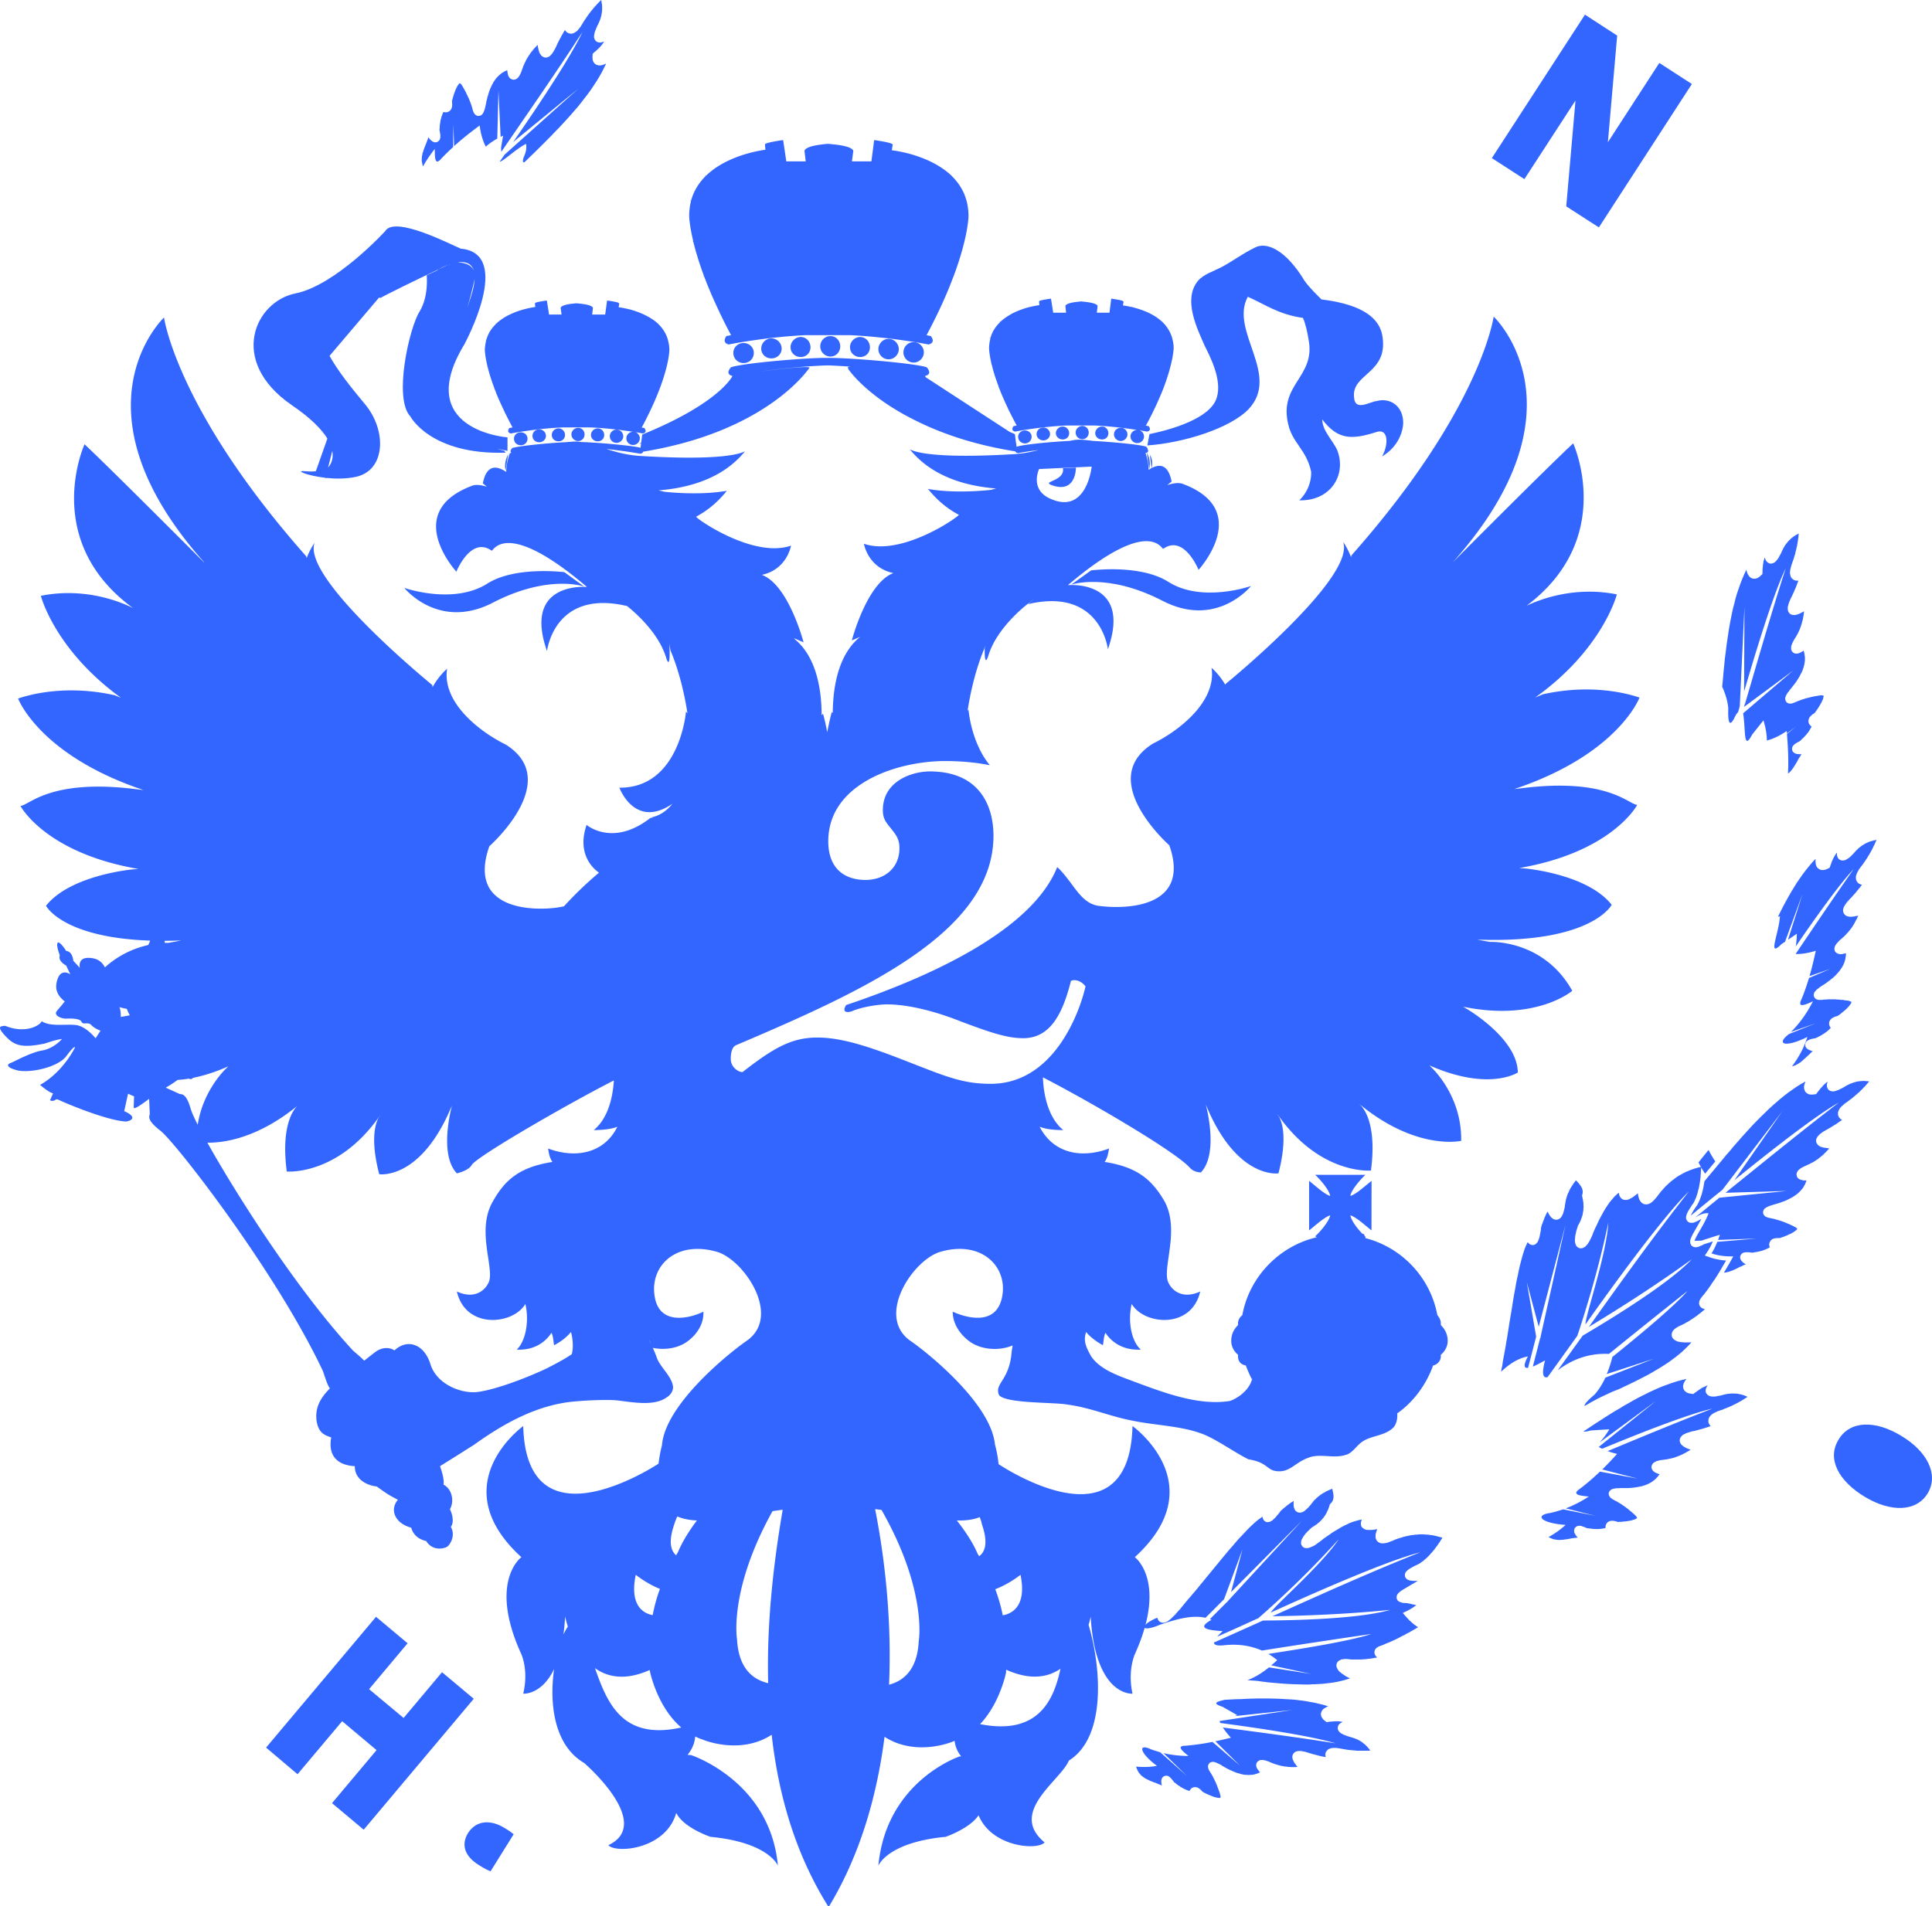 <svg xmlns="http://www.w3.org/2000/svg" viewBox="0 0 916 904"><g fill="#36f"><path d="M200.121 77.15l.145.707.158.704.152.319a60.34 60.34 0 0 1 5.571-8.251c0 4.261.049 8.298 3.226 4.44 1.74-1.831 3.575-3.593 5.473-5.331l.076-10.773.386 10.332c3.806-3.459 7.908-6.682 12.102-9.768.513 3.882 1.47 7.219 2.909 10.013 1.494-1.348 3.301-2.594 5.451-3.805l.559-22.703 1.024 21.889c.362-.191.74-.376 1.176-.564l-.957 5.552.082 2.084.061-.071c.377-.447.662-.951.988-1.401 12.6-18.394 25.333-36.685 37.427-55.336-6.783 14.653-28.878 46.414-32.835 52.184l30.884-25.297-34.911 31.24c-.808 1.13-1.597 2.266-2.403 3.402 1.881-.271 7.404-5.799 12.506-8.498.402 1.789.076 3.742-.874 5.859-.808 2.075-.733 3.053.076 2.889l.663-.584 2.05-2.007 2.06-1.983 1.974-1.944 2.001-1.983 1.957-1.968 1.976-1.986 1.931-2.019 1.917-1.971 1.865-1.998 1.79-1.959 1.807-2.001 1.714-1.986 1.734-1.989 1.612-2.016 1.539-2.004 1.546-1.992 1.461-2.019 1.339-2.013 1.318-1.986 1.227-2.034 1.169-2.037 1.023-2.013.984-2.022.145-.322-.301.137-.372.173-.455.164-.359.149-.41.119-.465.093-.443.054h-.438l-.506-.054-.528-.143-.556-.218-.464-.367-.419-.402-.292-.498-.246-.486-.116-.513-.085-.489-.016-.519v-.5l.085-1.321.966-.871.344-.283.361-.301.312-.301.303-.298.352-.289.268-.298.303-.292.252-.298.286-.283.277-.292.212-.304.253-.268.183-.295.227-.295.176-.268.136-.251.149-.277.051-.095-.2.095-.386.143-.371.134-.43.087-.443.063-.514-.018-.58-.131-.596-.265-.48-.441-.395-.504-.194-.522-.151-.477v-.884l.051-.426.1-.42.054-.412.14-.426.143-.427.152-.468.219-.462.167-.51.268-.536.23-.605.292-.537.236-.477.183-.447.255-.471.148-.474.204-.453.151-.468.143-.438.142-.473.134-.486.083-.459.069-.435.082-.459.069-.51.067-.441.036-.453V2.898l-.036-.477-.067-.48-.069-.45-.082-.465-.069-.501-.083-.456-.035-.069-.152.116-.385.391-.369.388-.37.382-.368.405-.422.382-.312.441-.411.394-.385.412-.353.432-.321.397-.364.441-.368.438-.361.429-.346.453-.312.435-.368.447-.303.477-.337.456-.318.447-.295.477-.361.486-.294.471-.346.489-.286.489-.294.483-.326.534-.286.465-.277.483-.312.4-.286.394-.303.367-.286.367-.301.322-.294.316-.362.256-.343.25-.386.248-.371.191-.438.182-.434.096-.563.048-.473-.075-.562-.122-.429-.224-.446-.245-.31-.316-.304-.34-.258-.355-.025-.06-.228.313-.218.352-.228.373-.186.337-.184.367-.217.376-.221.364-.209.373-.194.373-.184.385-.212.346-.192.358-.176.37-.221.388-.2.37-.16.405-.227.361-.143.384-.194.364-.143.399-.185.364-.21.444-.346.725-.401.662-.319.564-.336.531-.34.498-.368.432-.361.391-.394.402-.507.313-.589.242-.671.152-.729-.086-.667-.248-.572-.355-.368-.382-.286-.429-.303-.417-.2-.406-.17-.465-.14-.45-.145-.48-.074-.468-.125-.537-.104-.516-.066-.528-.074-.253-.194.209-.321.346-.359.373-.38.432-.361.358-.346.409-.301.394-.303.405-.371.417-.334.442-.304.429-.285.438-.321.442-.268.453-.318.474-.273.468-.283.468-.253.522-.219.492-.267.536-.243.504-.228.554-.27.555-.167.587-.219.623-.203.507-.165.525-.212.513-.194.45-.175.465-.229.355-.216.394-.219.355-.219.313-.286.346-.293.28-.443.295-.523.227-.655.152-.707-.087-.607-.247-.519-.34-.336-.382-.253-.388-.192-.364-.152-.373-.094-.394-.066-.373-.066-.382-.086-.447-.069-.411V33.3l-.083.012-.435.203-.504.22-.455.245-.42.26-.444.286-.453.26-.362.331-.438.325-.413.376-.392.397-.371.376-.411.459-.394.486-.339.51-.392.534-.347.572-.318.602-.355.629-.295.683-.343.725-.303.736-.286.814-.285.832-.252.909-.303.928-.218.981-.263.987-.143.85-.149.775-.168.701-.152.647-.143.584-.151.513-.192.453-.143.43-.177.402-.216.37-.273.399-.435.445-.74.349-.874.101-.833-.233-.511-.408-.37-.382-.219-.343-.134-.298-.133-.286-.144-.298-.074-.256-.103-.298-.075-.268-.076-.295-.067-.26-.069-.274-.074-.28-.076-.227-.083-.26-.057-.221-.078-.173-.066-.23-.086-.274-.134-.239-.052-.23-.1-.268-.082-.217-.118-.274-.101-.262-.067-.26-.125-.25-.143-.286-.1-.268-.068-.256-.151-.28-.154-.283-.149-.307-.11-.283-.159-.319-.145-.283-.142-.286-.143-.355-.174-.352-.145-.319-.217-.328-.203-.394-.167-.352-.219-.358-.227-.397-.204-.376-.234-.4-.267-.42-.144-.289-.169-.14-.143-.221-.218-.173-.159-.122-.143-.066-.051-.069h-.016l-.133.069-.087.086-.151.149-.152.158-.2.265-.169.289-.27.328-.159.369-.219.435-.235.474-.258.522-.17.581-.27.605-.243.653-.191.713-.254.707-.219.793-.219.853-.142.442.067.238.025.346v.623l.049.34v.28l-.049.307v.301l-.025.292-.118.292-.094.295-.083.364-.221.286-.198.301-.285.292-.32.248-.371.212-.337.155-.386.101-.369.042h-.373l-.334-.012-.292-.078-.306-.069-.091.212-.152.274-.134.295-.076.292-.126.271-.101.319-.151.289-.067.316-.078.31-.073.325-.109.322-.112.334-.049.373-.093.325-.051.346-.075.373-.02.37-.075.385-.076.37v.405l-.049.382-.016.394v.409l-.083.429v.585l.083.23.066.495.076.441.075.442.07.387.024.394v.758l-.024.387-.136.462-.151.507-.522.591-.721.474-.808.149-.671-.134-.507-.2-.368-.238-.303-.233-.286-.218-.286-.304-.225-.289-.295-.298-.268-.361-.152-.143-.16.698-.303.784-.286.787-.304.772-.282.733-.286.728-.301.745-.263.683-.186.751-.268.641-.149.71-.145.668-.092.641-.049.692-.027.656.027.659.136.7zm449.274 752.667l-.286-.423-.286-.31-.286-.343-.304-.373-.301-.319-.37-.292-.283-.355-.334-.233-.358-.28-.34-.292-.364-.28-.37-.292-.364-.223-.43-.23-.367-.221-.373-.206-.435-.23-.435-.152-.465-.209-.394-.128-.471-.185-.435-.131-.519-.161-.429-.134-.632-.173-.546-.2-.516-.125-.513-.221-.442-.182-.441-.125-.435-.23-.358-.209-.382-.152-.328-.212-.328-.23-.292-.271-.304-.313-.277-.43-.236-.459-.137-.59.078-.65.143-.584.286-.516.304-.358.319-.227.334-.277.373-.167.352-.227.238-.057h-.143l-.28-.075-.319-.08-.307-.066h-.346l-.295-.054-.364-.024h-1.882l-.438.024-.402.054h-.438l-.349.051-.459.015-.445.08-1.243.131-1.034-.784-.319-.295-.334-.307-.286-.429-.304-.438-.22-.435-.14-.599-.033-.504.033-.537.227-.573.212-.441.256-.364.286-.349.343-.298.367-.23.379-.233.355-.206.358-.23.412-.125.286-.086-.328-.093-2.093-.644-2.123-.507-2.153-.516-2.245-.376-2.227-.42-2.353-.292-2.335-.286-2.418-.179-2.424-.122-2.463-.155-2.493-.075-2.523-.069h-5.134l-2.612.069-2.678.075-2.618.155-2.642.056-2.722.146-2.681.14-.176.074c-3.784.883-5.65 1.619-.707 3.229 2.344 1.339 4.625 2.648 6.941 3.963-.37.17-.656.307-1.073.462l27.319-2.922-33.658 5.102a9.285 9.285 0 0 1-.993.158c.152.358.256.635.438.93 11.557 1.539 41.569 5.66 54.576 9.637-17.73-2.818-35.54-5.173-53.398-7.508 1.023 1.613 2.32 3.235 3.814 4.851-2.457.593-4.926 1.184-7.362 1.691l11.617 11.501-13.022-11.208a111.313 111.313 0 0 1-12.714 1.813c-4.505.018-1.724 2.374 1.362 4.84-4.329 0-8.25-.51-11.844-1.321l11.137 10.844-12.708-11.274a91.555 91.555 0 0 1-4.216-1.327c-6.423-3.071-5.767 1.458 2.672 7.788-3.158.573-6.423.653-9.899.352l.251.721.295.748.337.665.394.659.412.519.447.522.435.498.522.364.504.364.507.367.593.352.582.286.662.313.59.307.698.277.644.238.703.298.736.212.766.358.698.283.769.295.626.304v-.212l-.072-.388-.083-.435-.033-.346v-1.095l.116-.412.143-.504.361-.513.623-.504.781-.212h.731l.51.155.397.265.295.173.295.319.268.25.212.236.25.283.304.364.26.307.295.423.107.134.101.158.364.221.304.238.289.265.295.227.328.256.286.212.295.206.334.149.286.215.248.23.349.143.253.194.328.173.25.14.34.152.26.143.286.14.286.152.268.083.283.155.301.104.286.086.304.081.218.146.253.018.099-.245.197-.221.191-.268.221-.298.25-.23.322-.212.382-.14.355-.155.364-.015h.409l.337.015.355.068.304.086.286.14.233.143.236.158.268.206.22.14.215.217.218.227.221.218.179.164.191.277.221.146.364.218.745.376.668.37.71.277.62.292.641.256.572.25.537.179.501.212.54.143.435.063.37.143.402.027.304.039.295.083h.242l.188-.083h.143l.081-.039h.075v-.232l.018-.143-.018-.224v-.295l-.048-.23-.107-.358-.096-.361-.158-.456-.107-.43-.146-.376-.14-.37-.116-.364-.152-.358-.104-.364-.152-.31-.146-.334-.071-.382-.149-.292-.101-.275-.152-.316-.099-.277-.152-.304-.068-.31-.152-.2-.116-.238-.152-.277-.101-.307-.116-.206-.119-.23-.101-.212-.146-.236-.104-.25-.116-.251-.104-.23-.14-.22-.128-.212-.101-.191-.075-.185-.107-.122-.146-.23-.104-.218-.152-.248-.134-.208-.152-.218-.152-.286-.152-.218-.143-.224-.143-.28-.149-.236-.066-.283-.143-.277-.078-.4-.083-.51.083-.647.367-.74.608-.573.74-.242.573-.069.45.069.412.081.447.161.364.137.429.209.45.209.537.239.555.28.591.379.653.432.692.376.892.507.841.447.805.364.841.367.775.361.763.292.698.292.74.208.689.173.629.212.689.155.632.155.62.057.62.024.593.042h1.047l.561-.042.525-.024.507-.057.468-.104.486-.125.462-.149.48-.143.447-.173.447-.208.468-.206.033-.012-.185-.206-.286-.298-.25-.37-.227-.286-.212-.298-.2-.304-.179-.355-.143-.376-.119-.42-.03-.465.03-.584.262-.659.412-.504.504-.358.48-.242.465-.122h1.223l.406.122.358.03.45.146.403.122.471.173.468.128.522.283.504.17.552.262.555.182.507.212.599.197.51.146.507.161.555.152.554.14.465.137.483.074.546.096.474.125.555.018.555.057.477.093.48.054h.504l.519.075h2.487l.516-.075h.247l-.107-.146-.4-.42-.256-.4-.28-.399-.304-.394-.268-.382-.203-.417-.197-.424-.173-.4-.179-.406-.071-.537-.036-.573.107-.593.251-.593.441-.587.507-.415.557-.247.543-.134.566-.078h1.023l.573.078.614.134.638.083.659.212.773.209.444.158.409.14.358.078.361.086.403.143.369.14.406.089.37.065.402.152.394.057.373.101.394.128.411.069.37.146.373.066.432.095.364.087.4.125.409.006.358.125.397.018.352.143v-.143l-.083-.361-.057-.462v-.417l.089-.507.122-.453.286-.429.298-.379.328-.355.352-.292.382-.167.4-.134.459-.161.349-.069.438-.066h1.717l.483.066.471.069.504.075.552.086.555.134.555.083.561.083.555.122.501.083.555.066.551.081.546.068.554.015.501.057.519.071.578.015.507.069.534.068h.536l.564.018h4.176l.513-.018.581-.068h.158l-.06-.069-.27-.29zm13.412-74.04l.387-.438.388-.355.435-.337.489-.343.471-.292.555-.34.537-.334.638-.352.623-.388.591-.337.65-.411.659-.376.703-.409.689-.376.665-.43.659-.411.155-.081h-.119l-.179-.054h-.82l-.286.054-.51-.054h-.406l-.402-.057-.367-.045-.376-.039-.358-.113-.298-.098-.4-.125-.337-.197-.432-.349-.361-.4-.298-.576-.084-.692.048-.587.188-.507.212-.376.26-.322.25-.268.304-.253.218-.215.319-.2.334-.256.334-.209.373-.218.402-.203.406-.253.471-.251.435-.235.504-.253.563-.227.546-.304.438-.194.37-.209.444-.283.412-.337.429-.304.447-.283.361-.334.435-.388.447-.358.394-.382.412-.4.402-.394.409-.382.364-.441.4-.438.412-.462.385-.427.372-.489.412-.42.361-.546.367-.495.372-.486.394-.489.37-.573.325-.498.405-.528.34-.605.358-.513.37-.608.23-.331-.373-.17-.853-.218-.841-.209-.841-.244-.841-.149-.811-.197-.847-.101-.763-.125-.877-.084-.805-.021-.799-.107h-2.469l-.805.107-.82.021-.754.113-.841.096-.766.101-.844.197-.811.149-.805.182-.808.194-.805.271-.805.227-.811.253-.805.28-.808.289-.766.361-.844.337-.591.197-.555.238-.51.194-.507.173-.477.084-.477.098-.489.048-.465.045h-.471l-.489-.045-.513-.146-.477-.197-.471-.292-.402-.396-.337-.433-.253-.555-.146-.48-.036-.474v-.996l.075-.429.107-.483.152-.501.152-.489.182-.489.137-.334-.501.086-.591.104-.591.101-.59.042-.552.051h-1.488l-.519-.051-.48-.042-.54-.206-.483-.256-.477-.325-.519-.492-.328-.629-.107-.698v-.629l.107-.587.143-.534.262-.489-.262.057-.689.101-.662.131-.706.2-.68.2-.659.191-.736.245-.71.25-.695.292-.647.28-.74.361-.698.337-.698.328-.739.385-.725.396-.653.418-.733.423-.71.444-.766.438-.701.426-.74.486-.68.498-.727.486-.784.531-.683.483-.748.504-.653.543-.698.546-.689.549-.736.507-.626.441-.626.462-.581.379-.59.295-.546.248-.548.22-.513.212-.51.143-.48.104-.596.048-.614-.095-.662-.242-.62-.501-.447-.683-.179-.736v-.611l.071-.546.182-.564.221-.417.259-.498.313-.498.298-.468.42-.564.355-.477.555-.573.513-.549.632-.593.599-.623.865-.722.516-.298.361-.251.328-.194.334-.242.352-.236.307-.191.319-.271.304-.28.334-.25.286-.245.286-.292.298-.292.286-.298.256-.289.268-.307.251-.278.262-.286.262-.361.164-.334.304-.334.218-.355.185-.382.257-.346.146-.403.179-.376.194-.394.218-.394.152-.429.149-.412.167-.423.155-.486.25-.882.608-.632.164-.206.185-.194.152-.236.101-.203.116-.25.14-.197.045-.23.101-.203.033-.239v-.252l.083-.206v-.286l.036-.224v-.542l-.036-.355-.048-.295-.036-.289-.033-.28-.068-.355-.078-.319-.071-.355-.069-.343-.074-.352-.078-.337v-.042l-.402.155-.477.182-.432.194-.435.2-.453.194-.402.194-.438.203-.37.25-.394.242-.444.206-.37.212-.373.259-.361.242-.361.236-.337.268-.319.28-.334.235-.337.307-.322.23-.337.361-.286.28-.292.248-.292.337-.304.277-.25.372-.253.334-.26.301-.295.382-.367.492-.372.391-.316.394-.307.343-.361.328-.295.307-.28.289-.352.244-.274.295-.304.251-.322.194-.277.185-.391.155-.352.149-.441.081-.45.06-.516-.06-.477-.134-.471-.25-.4-.286-.328-.382-.227-.355-.143-.379-.143-.364-.116-.394-.069-.372-.054-.355v-1.608l.054-.489v-.128l-.197.084-.28.238-.412.191-.322.248-.406.256-.399.286-.376.298-.483.337-.471.343-.438.394-.438.343-.477.382-.48.453-.468.384-.322.292-.349.397-.391.519-.411.54-.37.456-.394.429-.367.435-.295.397-.364.358-.304.277-.328.352-.292.221-.286.313-.337.194-.37.2-.349.194-.442.143-.522.089h-.584l-.668-.233-.555-.394-.394-.507-.218-.412-.152-.438-.068-.402v-.203l-.107.048-.841.602-.948.689-1.044.823-1.017.879-1.1 1.02-1.178 1.13-1.178 1.223-1.205 1.273-1.27 1.36-1.321 1.366-1.318 1.497-1.321 1.58-1.395 1.572-1.372 1.607-1.419 1.717-1.395 1.664-1.425 1.771-1.431 1.7-1.473 1.807-1.395 1.711-1.455 1.747-1.434 1.762-1.461 1.768-1.351 1.7-1.464 1.711-1.413 1.676-1.378 1.601-1.327 1.554-.918 1.136-.906 1.094-.805 1.017-.814.865-.736.802-.62.793-.698.677-.584.569-.591.591-.507.447-.519.45-.504.355-.45.361-.543.233-.471.212-.597.122-.665.027-.653-.131-.707-.319-.504-.504-.328-.522-.227-.504-.107-.382c-.143.018-.322.104-.483.155-8.495 3.807-7.21 6.968 1.7 3.167 7.58-2.564 15.094-4.774 21.633-3.304l8.79-8.814 8.722-23.61-5.421 20.243 33.679-33.921-35.301 38.301-.14.37-.146-.071-8.066 8.086c.247.155.504.283.754.364-7.326 4.016-1.914 4.926 5.257 5.361-1.07 1.008-1.941 1.894-2.567 2.63 6.39-2.788 12.944-5.779 19.531-8.784l.591-.528c13.161-11.566 25.733-23.842 37.499-36.899-8.429 12.628-31.195 32.12-32.188 34.767 7.338-3.316 52.133-23.851 70.9-28.595-23.532 9.333-47.335 20.079-70.194 30.366 18.624-.289 37.284-1.178 55.83-3.033-16.751 4.944-54.954 5.012-60.268 5.066a4065.54 4065.54 0 0 1-23.231 10.421c0 1.196 1.464 1.625 4.5 1.333 6.411-.728 12.506-.012 18.213 2.493a4409.403 4409.403 0 0 1 51.91-7.869c-10.892 3.614-35.778 7.419-48.895 9.467 1.431.802 2.848 1.834 4.243 2.949-.94.85-1.903 1.679-2.812 2.481l18.883 4.043-20.001-3.089c-3.328 2.71-6.733 4.774-10.213 6.077h.364l1.542.128 1.529.101 1.518.131 1.512.23 1.458.167 1.38.194 1.547.161 1.688.137 1.539.143 1.613.146 1.571.101 1.58.111 1.536.08 1.529.081 1.518.024 1.512.042 1.548.066h2.838l1.476-.107 1.423-.024 1.357-.081 1.425-.08 1.351-.111 1.321-.17 1.324-.143 1.282-.164 1.276-.212 1.258-.22 1.178-.283 1.249-.298 1.091-.295 1.139-.355 1.136-.361.027-.03-.134-.057-.743-.376-.728-.355-.614-.361-.599-.438-.576-.379-.525-.343-.438-.379-.486-.394-.405-.337-.316-.447-.304-.462-.239-.504-.23-.504-.116-.641.048-.668.25-.674.447-.65.459-.391.557-.277.486-.295.573-.068.554-.087.555-.056h1.276l.704.083.573.06.525.068h4.729l.549-.068h.555l.555-.06.537-.027.555-.056.516-.093.594-.042.584-.071.543-.098.555-.075.587-.128.587-.086.573-.087.337-.125h-.039l-.248-.212-.304-.295-.25-.313-.182-.358-.188-.444-.107-.591.027-.566.146-.602.253-.444.301-.379.337-.337.37-.218.364-.25.361-.203.444-.125.438-.17.379-.134.587-.227.656-.277.611-.295.623-.238.659-.283.614-.227.641-.286.647-.292.674-.31.614-.295.656-.295.596-.289.656-.352.591-.307.62-.352.653-.31.641-.286.573-.352.653-.361.591-.316.662-.289.59-.42.662-.313.579-.376.662-.343.584-.379.626-.367.376-.143-.256-.22-.298-.212-.304-.167-.286-.212-.23-.212-.286-.173-.253-.188-.256-.233-.298-.212-.209-.212-.268-.188-.25-.265-.227-.233-.256-.212-.203-.155-.274-.274-.185-.17-.247-.268-.221-.23-.146-.218-.256-.206-.221-.23-1.831-2.129 2.454-1.199.221-.122.212-.084.191-.164.25-.078.149-.113.212-.128.23-.152.218-.101.22-.152.23-.125.209-.164.221-.131.23-.167.185-.143.248-.173.212-.164.23-.149.218-.146.068-.066-.25-.024-.265-.083-.459-.119-.271-.051-.301-.033-.203-.084-.253-.006-.265-.078-.218-.096-.286-.038-.25-.06-.274-.045-.221-.057-.289-.042-.253-.048-.036-.045-.742-.06-.802-.048-.662-.036-.659-.17-.611-.194-.629-.274-.689-.537-.45-.892v-1.076l.256-.731.381-.523zm165.294-93.524l-.471-.23-.424-.164-.465-.173-.435-.119-.477-.176-.447-.104-.435-.066-.441-.107-.471-.113-.477-.03-.441-.057h-.477l-.441-.051h-1.431l-.465.051-.519.057-.483.03-.471.113-.561.048-.471.125-.465.104-.525.176-.591.119-.656.173-.507.098-.555.066-.507.125-.477.104-.453.051h-1.311l-.394-.051-.411-.078-.477-.152-.435-.23-.477-.292-.4-.501-.34-.516-.143-.662v-.578l.084-.462.131-.465.191-.394.215-.376.221-.355.149-.179-.107.027-.292.128-.304.08-.286.152-.37.146-.286.146-.328.143-.352.194-.346.14-.34.197-.334.254-.286.182-.4.26-.364.247-.334.236-.364.253-.37.292-.37.235-1.023.787-1.309-.2-.492-.051-.504-.158-.489-.176-.435-.254-.441-.31-.442-.42-.31-.462-.227-.504-.143-.599-.048-.537.06-.468.131-.465.143-.501.137-.361.256-.373.227-.376.215-.361.265-.367.218-.238-.331.095-2.198.51-2.204.611-2.204.713-2.269.814-2.233.808-2.239.942-2.275 1.029-2.269 1.074-2.275 1.133-2.302 1.163-2.272 1.226-2.308 1.336-2.344 1.297-2.284 1.428-2.344 1.339-2.344 1.476-2.308 1.47-2.338 1.515-2.35 1.5-2.362 1.577-2.379 1.577-.465.331c.513.143 1.604 0 3.524-.504 2.922-.191 5.785-.394 8.755-.525a40.707 40.707 0 0 1-4.511 6.145l26.684-19.635-27.2 21.841c.555.292 1.103.584 1.616.844 12.422-5.135 39.246-16.054 52.306-19.036-16.644 6.408-33.175 13.251-49.67 20.151 1.342.501 2.868.981 4.473 1.321-2.272 2.555-4.658 5.03-7.025 7.383l16.776 4.35-17.885-3.328c-3 2.868-6.16 5.629-9.464 8.113-4.169 2.824-.143 3.322 4.186 3.706-3.745 2.457-7.371 4.264-10.919 5.617l14.068 3.536-15.32-3.077c-2.052.674-4.025 1.264-6.017 1.703-7.806 1.07-4.428 4.878 7.186 5.677a41.218 41.218 0 0 1-8.06 5.746l.073.078.614.325.707.298.623.235.62.206.662.083.659.093.695.074h.698l.692-.074.716-.009.718-.116.775-.084.763-.11.766-.149.805-.149.772-.146.892-.098.805-.086.725-.111-.116-.164-.319-.322-.218-.292-.23-.331-.212-.358-.182-.298-.194-.337-.14-.435-.068-.492.03-.677.286-.787.593-.635.653-.343.555-.107h.877l.412.107.334.087.364.164.382.092.424.143.402.188.438.206.25.098.152.036.438.078.399.03.406.054.4.048.412.048.358.033.376.066h.358l.411.045h2.16l.295-.045h.325l.337-.066.286-.033.373-.048.286-.048.298-.054.304-.03.286-.078.221-.036v-.635l.066-.343.03-.337.161-.334.143-.382.268-.361.286-.292.286-.25.337-.182.337-.155.316-.099.37-.066.328-.036h.596l.28.036.334.066.286.06.298.039.289.092.301.101.364.111.208.08.447-.048.877-.033.811-.069.775-.081.727-.063.692-.092.62-.099.632-.101.548-.098.555-.152.399-.14.442-.116.367-.116.337-.161.274-.11.155-.14.227-.087.066-.092.101-.042.054-.057h-.054l-.015-.101v-.137l-.116-.164-.155-.247-.179-.233-.107-.143-.251-.256-.337-.295-.319-.334-.387-.298-.316-.298-.298-.295-.334-.233-.298-.245-.286-.256-.286-.23-.304-.25-.28-.235-.256-.2-.286-.212-.262-.194-.304-.23-.221-.191-.248-.152-.259-.194-.256-.161-.227-.194-.251-.119-.22-.176-.238-.182-.239-.152-.209-.152-.268-.099-.185-.131-.256-.164-.22-.14-.23-.137-.2-.101-.155-.152-.218-.098-.182-.101-.265-.137-.212-.084-.268-.167-.251-.143-.292-.093-.22-.203-.245-.095-.268-.152-.215-.194-.307-.188-.247-.173-.286-.316-.286-.402-.304-.623-.119-.889.304-.865.554-.587.462-.313.444-.224.435-.113.447-.084.429-.101.507-.051.525-.042h.584l.668-.056h3.364l1.038-.042.954-.068.93-.101.895-.102.892-.137.772-.14.758-.164.728-.125.698-.235.659-.194.635-.26.623-.2.537-.289.522-.236.554-.31.474-.295.432-.28.438-.343.438-.331.406-.343.37-.352.334-.406.361-.325.295-.447.334-.376.328-.45v-.036l-.292-.069-.45-.143-.373-.194-.352-.128-.373-.167-.361-.2-.292-.2-.34-.289-.328-.277-.289-.462-.286-.537-.086-.662.086-.692.286-.59.289-.486.411-.337.322-.248.406-.191.334-.212.402-.149.4-.08.438-.155.483-.098.474-.089.528-.099.573-.048.519-.083.656-.074.62-.096.584-.116.59-.125.54-.095.605-.155.549-.14.543-.137.513-.155.513-.206.516-.188.51-.197.507-.197.519-.197.447-.25.513-.176.435-.251.465-.247.483-.251.435-.235.513-.295.447-.247.447-.28.435-.251.185-.143-.185-.111-.543-.182-.483-.194-.519-.197-.442-.253-.435-.203-.435-.235-.37-.307-.37-.238-.37-.352-.37-.376-.286-.486-.251-.632-.08-.701.107-.728.26-.632.411-.492.358-.423.442-.352.471-.256.519-.224.543-.295.602-.188.644-.203.751-.25.763-.2.427-.083.456-.11.358-.065.411-.084.405-.128.435-.101.4-.107.406-.101.376-.152.43-.084.399-.11.37-.084.435-.158.405-.113.412-.122.37-.152.429-.095.37-.146.429-.134.376-.125.411-.143.316-.086-.06-.06-.256-.34-.268-.34-.215-.438-.233-.444-.071-.528v-.498l.048-.555.155-.459.173-.456.25-.376.304-.349.25-.31.334-.275.334-.298.352-.251.417-.191.4-.244.4-.194.477-.188.435-.253.519-.149.513-.194.59-.194.555-.167.537-.2.513-.263.596-.2.513-.212.507-.212.555-.206.477-.224.495-.224.561-.227.525-.304.465-.209.507-.209.489-.31.519-.22.471-.286.483-.292.477-.212.501-.304.43-.289.495-.256.465-.352.441-.212.447-.358.513-.295.143-.083h-.078l-.436-.196zm57.59-149.487l-.489-.018-.477-.063h-.465l-.483-.063h-.471l-.477.063h-.471l-.441.063-.447.018-.471.11-.441.024-.483.128-.435.143-.441.089-.471.143-.429.167-.495.194-.435.143-.441.17-.477.271-.435.17-.447.271-.477.236-.442.295-.501.295-.596.355-.471.23-.519.23-.465.263-.441.182-.37.143-.441.149-.4.152-.406.107-.453.104-.435.039h-.435l-.477-.104-.549-.146-.525-.334-.459-.447-.298-.567-.179-.566-.078-.513v-.438l.078-.459.119-.379.095-.42.072-.217-.072.051-.25.167-.25.209-.304.212-.227.251-.292.197-.245.224-.274.313-.274.215-.263.382-.256.286-.298.292-.292.295-.25.325-.268.334-.292.361-.28.376-.304.361-.74 1.023-1.312.194-.477.036h-.507l-.513-.036-.489-.048-.537-.203-.483-.304-.441-.325-.4-.447-.286-.549-.149-.474-.137-.492-.053-.504.053-.444.024-.438.114-.426.095-.394.155-.424.185-.4.113-.322-.298.179-1.986 1.115-1.98 1.238-1.867 1.312-1.944 1.345-1.896 1.47-1.902 1.533-1.873 1.616-1.896 1.652-1.884 1.736-1.837 1.792-1.86 1.81-1.879 1.891-1.837 1.893-1.813 1.977-1.831 2.004-1.843 2.043-1.843 2.123-1.837 2.084-1.789 2.162-1.873 2.132-1.777 2.168-1.801 2.144-1.831 2.21-1.831 2.189-1.801 2.144-1.145 1.422c-.591 4.198-1.61 8.069-3.453 11.307-1.604 2.209-2.564 3.906-2.958 4.929 4.949-4.112 9.971-8.206 14.98-12.249l28.446-37.305-22.792 32.776c5.457-4.38 35.417-28.884 49.485-36.813-17.67 13.57-34.922 27.623-52.276 41.628-.441.387-.865.718-1.342 1.121l-.036.039 28.989-.865-30.975 3.101-.96.104c-3.817 3.116-7.621 6.19-11.432 9.36.215-.104.358-.23.561-.298 1.998-1.297 3.912-1.87 5.737-1.703-1.825 5.078-6.047 10.776-6.619 13.081l3.501-.096a.516.516 0 0 1 .197-.146c2.749-.883 5.492-1.771 8.283-2.636-.304.865-.584 1.67-.841 2.469l18.332-.671-18.737 1.571a28.622 28.622 0 0 1-2.714 5.469c2.928 1.029 6.339 1.515 10.311 1.413a211.488 211.488 0 0 1-4.413 7.717l.561-.033.656-.11.656-.167.656-.188.71-.233.65-.238.674-.295.68-.289.728-.358.68-.337.716-.399.775-.298.775-.376.733-.355.692-.236-.185-.143-.369-.25-.28-.173-.376-.295-.215-.253-.304-.251-.25-.298-.286-.334-.185-.477-.233-.641.083-.835.4-.781.549-.546.507-.25.453-.125.364-.063.394-.048h1.181l.435.048.447.063.471.033.256.069h.149l.441-.069.394-.033.447-.11.37-.06.411-.024.364-.111.406-.039.346-.104.376-.107.37-.036.334-.125.316-.084.376-.08.304-.14.316-.125.328-.075.298-.164.286-.098.298-.119.292-.173.292-.107.268-.125.286-.161.257-.152.215-.143-.095-.235-.089-.292-.066-.355-.054-.316.054-.42.066-.361.119-.4.185-.358.256-.382.215-.235.292-.245.328-.25.31-.128.28-.125.34-.084.28-.083.304-.006.286-.06.286-.042h1.514l.471-.188.805-.274.775-.277.686-.295.698-.232.62-.373.591-.206.555-.262.513-.286.447-.262.394-.227.364-.251.334-.253.25-.191.256-.194.155-.212.149-.128.107-.098v-.101l.048-.039-.048-.054v-.045l-.155-.155-.101-.131-.179-.146-.233-.152-.173-.164-.334-.131-.394-.203-.417-.209-.442-.235-.364-.155-.412-.212-.322-.122-.394-.203-.34-.131-.364-.143-.364-.137-.298-.125-.37-.161-.28-.131-.328-.086-.292-.143-.292-.098-.304-.128-.292-.063-.256-.104-.328-.107-.263-.086-.286-.104-.221-.039-.286-.092-.268-.06-.256-.101-.221-.051-.286-.096-.263-.048-.215-.107-.25-.036-.237-.079-.179-.024-.256-.078-.262-.039-.25-.045-.251-.051-.304-.075-.286-.069-.304-.057-.286-.042-.286-.107-.292-.068-.298-.104-.328-.164-.37-.113-.376-.361-.435-.522-.334-.811.054-.871.316-.736.382-.504.394-.298.37-.232.358-.209.406-.17.441-.2.507-.212.555-.176.656-.203.662-.209.817-.233.763-.221 1.014-.316.966-.346.924-.352.835-.277.805-.394.769-.352.728-.376.71-.361.62-.361.656-.397.591-.42.501-.364.525-.394.477-.417.43-.45.405-.349.364-.462.376-.423.37-.385.28-.435.274-.489.286-.45.25-.447.185-.504.215-.429.185-.501.155-.459.036-.086h-.775l-.441-.009-.37-.053-.358-.069-.4-.086-.417-.14-.352-.098-.453-.263-.388-.292-.412-.447-.25-.626-.125-.71.048-.641.256-.543.215-.42.268-.355.286-.295.322-.251.334-.292.37-.194.316-.235.459-.271.435-.185.501-.26.519-.227.519-.253.585-.25.578-.298.519-.218.513-.307.513-.23.519-.292.477-.301.477-.286.435-.343.519-.286.37-.286.423-.376.447-.316.406-.361.406-.337.435-.328.358-.361.376-.397.411-.402.37-.319.316-.403.417-.372.316-.385.358-.417.155-.161-.209-.009-.596-.06-.507-.104-.513-.039-.519-.086-.442-.048-.513-.158-.429-.107-.442-.146-.453-.262-.441-.292-.435-.382-.352-.501-.34-.632-.071-.713.024-.698.268-.611.262-.498.322-.43.37-.394.394-.409.453-.376.555-.394.536-.417.632-.361.686-.402.447-.26.34-.164.358-.253.364-.203.4-.212.334-.188.322-.224.364-.209.376-.23.37-.22.352-.239.376-.212.34-.206.322-.212.364-.233.364-.253.304-.245.364-.253.358-.235.376-.256.328-.17.286-.268h-.095l-.37-.23-.34-.292-.322-.367-.334-.316-.25-.495-.161-.501-.065-.495v-.543l.042-.468.149-.412.173-.423.197-.382.227-.402.232-.331.304-.346.28-.295.334-.337.376-.286.37-.343.394-.355.441-.355.429-.274.501-.337.465-.361.441-.319.471-.411.483-.316.435-.355.435-.346.441-.397.447-.355.4-.376.483-.343.358-.397.429-.34.424-.373.387-.399.382-.409.43-.376.37-.379.358-.423.406-.358.405-.415.334-.426.406-.412.322-.447.37-.379.34-.426.101-.128h-.036l-.479-.077zm3.447-114.357l-.489.11-.465.096-.435.131-.483.155-.435.096-.453.134-.435.203-.394.167-.447.203-.441.221-.399.167-.376.268-.399.235-.406.221-.4.286-.37.286-.394.304-.412.295-.358.298-.334.361-.4.355-.34.355-.37.382-.322.373-.411.45-.43.498-.453.394-.352.409-.37.298-.364.364-.405.31-.298.227-.406.227-.328.221-.346.206-.417.194-.447.087-.519.086h-.566l-.561-.155-.614-.304-.441-.432-.34-.456-.185-.489-.143-.438-.071-.432v-1.044l-.036.068-.257.224-.143.295-.179.235-.191.301-.22.34-.179.289-.137.313-.185.337-.238.382-.137.352-.149.385-.185.373-.191.417-.149.394-.131.424-.149.432-.149.396-.441 1.234-1.175.573-.519.218-.423.146-.525.086-.501.069-.561-.012-.549-.114-.537-.227-.489-.298-.435-.373-.37-.453-.221-.444-.155-.444-.095-.442-.083-.435-.03-.441-.03-.417v-.45l.03-.441.03-.334-.256.265-1.539 1.625-1.461 1.759-1.473 1.831-1.419 1.888-1.36 1.932-1.401 2.031-1.312 2.132-1.324 2.138-1.24 2.197-1.253 2.222-1.246 2.314-1.205 2.361-1.175 2.397-.227.438c.34-.143.656-.2.966-.283-.507 8.379-6.202 20.172.811 13.138l1.604-1.047 8.283-22.637-6.888 21.683 4.204-2.856a41.15 41.15 0 0 1-.513 6.032c8.295-12.121 20.133-28.884 27.426-36.652-9.303 13.26-18.398 26.741-27.504 40.239 2.946.051 6.095-.441 9.583-1.551-.895 4.091-1.831 8.072-2.976 12.032l9.78-3.396-10.031 4.279c-1.032 3.379-2.171 6.751-3.519 9.977-2.165 4.455 1.491 2.848 5.385 1.091-3.006 5.931-6.524 10.699-10.448 14.554l11.772-4.142-12.917 5.209v.069c-6.107 4.813-1.318 6.333 8.951 1.216-1.396 4.691-3.882 9.321-7.264 13.925l.418-.096.614-.188.65-.259.591-.337.584-.295.591-.411.59-.358.501-.45.608-.486.555-.536.572-.504.591-.513.584-.587.626-.549.578-.561.591-.591.626-.459-.191-.048-.435-.089-.364-.167-.376-.146-.37-.152-.286-.14-.364-.197-.37-.274-.376-.37-.352-.573-.149-.82.149-.826.352-.665.423-.429.394-.238.328-.179.34-.167.346-.143.387-.101.406-.107.406-.086.459-.099.483-.056.268-.039.143-.045.394-.203.37-.149.364-.209.358-.167.376-.194.334-.149.334-.212.316-.191.34-.188.328-.212.292-.182.298-.155.28-.25.292-.182.256-.197.304-.203.22-.191.263-.194.244-.212.215-.224.268-.224.185-.206.256-.212.179-.25.191-.143-.191-.238-.179-.248-.143-.337-.149-.298-.072-.411-.077-.367v-.376l.077-.468.107-.409.209-.301.191-.355.256-.253.215-.25.215-.17.292-.191.232-.155.292-.158.28-.092.256-.143.316-.125.286-.068.292-.099.334-.107.244-.063.406-.274.656-.48.656-.525.597-.51.548-.444.543-.438.501-.441.43-.438.394-.4.364-.402.304-.319.292-.412.215-.286.215-.248.155-.274.06-.227.125-.167.03-.152v-.146l-.065-.045-.113-.101-.143-.128-.263-.057-.256-.107-.215-.116-.34-.039-.429-.104-.477-.021-.489-.057-.429-.104-.406-.038-.364-.084h-.447l-.399-.009-.328-.081-.399-.039h-.334l-.364-.048h-.328l-.334-.036h-.328l-.298-.066h-3.696l-.263.066h-.691l-.215.036h-.268l-.245.048h-.298l-.292.039-.292.081h-.286l-.304.009h-.912l-.364-.009-.37-.119-.447-.149-.62-.337-.513-.701-.25-.867.095-.772.197-.587.286-.418.298-.304.28-.337.304-.31.4-.295.453-.349.459-.382.519-.358.591-.4.65-.411.739-.462.847-.591.841-.629.775-.584.68-.576.71-.543.62-.591.632-.576.543-.59.471-.513.477-.572.447-.54.399-.554.328-.519.364-.519.298-.516.286-.504.233-.531.209-.519.197-.504.143-.516.143-.504.107-.468.066-.504.078-.522.078-.495.053-.528.012-.507v-.087l-.286.087-.441.101-.447.056-.388.161-.399.036-.37.015-.376.033-.429-.048-.441-.137-.483-.149-.549-.355-.465-.435-.316-.656-.095-.659.03-.537.114-.492.149-.43.215-.355.227-.367.215-.313.292-.316.298-.331.334-.37.322-.361.406-.382.406-.364.471-.358.447-.453.477-.367.435-.42.399-.441.394-.394.376-.429.405-.445.394-.42.304-.445.364-.391.334-.492.34-.394.28-.423.292-.516.292-.441.292-.438.22-.435.268-.504.245-.456.221-.45.304-.486.203-.459.227-.486.221-.444.077-.23-.22.051-.555.093-.555.086-.459.125-.519.075-.483.012-.471.074h-.489l-.459-.024-.483-.104-.513-.107-.513-.23-.513-.399-.507-.537-.31-.659-.149-.662v-.629l.149-.59.161-.531.245-.45.304-.516.286-.495.394-.516.376-.516.549-.59.525-.599.316-.361.292-.286.304-.307.298-.298.286-.331.256-.304.256-.301.28-.286.304-.343.286-.316.221-.304.304-.355.257-.307.25-.343.298-.286.256-.337.245-.334.298-.307.227-.343.25-.334.304-.346.215-.286-.113-.006-.406-.096-.441-.191-.4-.212-.435-.245-.334-.417-.286-.382-.268-.45-.143-.495-.078-.51v-.897l.078-.435.143-.37.161-.435.137-.441.22-.361.191-.376.245-.438.227-.432.28-.438.37-.432.298-.45.37-.468.37-.465.334-.465.322-.453.298-.486.358-.444.304-.504.328-.459.286-.45.304-.507.286-.489.328-.468.251-.504.31-.453.251-.507.292-.504.227-.45.256-.504.292-.51.167-.501.304-.474.22-.498.215-.486.227-.528.215-.504.208-.477.089-.191h-.089l-.46.075z"/><path d="M799.479 576.769l.098-.376.066-.352.155-.382.149-.373.185-.34.185-.403.215-.379.268-.42.25-.417.292-.45.286-.441.292-.462.364-.561.376-.507.298-.447.203-.364.233-.477.215-.489.221-.534.227-.486.215-.531.143-.561.215-.519.161-.546.179-.59.107-.567.149-.59.221-.579.078-.614.143-.629.06-.587.155-.659.083-.602.119-.632.06-.641.078-.629.066-.698.03-.686.084-.635v-.698l.071-.668.036-.731.03-.698v-.167l.453.737.656 1.029.656 1.005.119.191a546.486 546.486 0 0 0 4.836-5.821l-.591-.865-.668-1.103-.626-1.041-.602-1.073-.584-1.139-.131-.194c-1.634 1.962-3.262 3.96-4.753 5.919l.477.915.62 1.127v.119l-.292.039-.883.179-.882.251-.883.253-.799.292-.847.295-.808.295-.796.355-.808.31-.766.4-.769.409-.698.376-.778.435-.695.423-.728.444-.745.522-.623.525-.695.492-.656.522-.665.587-.611.555-.638.62-.644.569-.59.674-.587.629-.552.674-.623.653-.51.715-.596.74-.54.737-.403.468-.379.504-.391.376-.376.442-.391.361-.376.352-.373.277-.388.289-.435.26-.489.182-.513.149-.578.11-.555-.08-.626-.084-.519-.277-.435-.298-.438-.394-.289-.399-.256-.447-.268-.442-.143-.462-.167-.504-.137-.507-.063-.459-.104-.593-.042-.337-.426.337-.534.402-.459.364-.456.364-.504.34-.399.28-.525.257-.468.23-.438.265-.471.134-.543.161-.602.009-.629-.009-.731-.271-.584-.376-.513-.534-.328-.584-.256-.591-.077-.587-.072-.483-.176.149-.558.423-.525.498-.543.477-.543.593-.465.534-.483.591-.516.587-.528.62-.42.662-.48.635-.429.674-.459.671-.465.734-.405.721-.447.754-.423.79-.414.766-.444.784-.393.793-.412.775-.37.841-.394.802-.364.844-.447.859-.4.859-.328.787-.37.832-.286.885-.373.823-.367.781-.334.671-.325.65-.367.587-.34.51-.316.566-.447.4-.358.423-.37.355-.554.289-.591.292-.739.098-.823-.098-.784-.409-.516-.528-.325-.573-.212-.591-.125-.549-.056-.498-.048-.566.048-.573.056-.689.048-.635.143-.698.146-.731.179-.844.221-.763.298-.945.337-1.089.322-.573.215-.394.197-.346.173-.379.191-.394.182-.405.134-.379.161-.376.143-.411.113-.388.137-.424.152-.396.086-.394.066-.406.066-.417.066-.402.083-.432.078-.409v-.468l.024-.412.036-.432v-.876l-.036-.456-.024-.444v-.471l-.078-.42-.083-.456-.066-.486-.119-.444-.066-.504-.244-1.023.212-.823.086-.28.012-.253v-.841l-.012-.182-.054-.253-.033-.239-.116-.235-.036-.283-.137-.218-.113-.227-.143-.277-.113-.212-.149-.253-.185-.268-.185-.215-.209-.254-.197-.286-.215-.28-.212-.209-.23-.295-.25-.289-.265-.259-.242-.278-.045-.053-.325.361-.298.42-.286.394-.304.364-.286.456-.268.409-.286.424-.251.394-.227.379-.262.444-.221.409-.173.379-.185.447-.176.429-.23.379-.185.432-.14.42-.152.438-.152.379-.104.462-.137.429-.11.376-.086.442-.107.447-.06.429-.083.432-.078.453-.066.495-.078.591-.066.579-.152.492-.083.486-.146.498-.107.424-.114.403-.137.414-.131.406-.161.331-.194.367-.179.376-.218.292-.215.298-.364.349-.37.235-.513.256-.48.146-.557.036-.543-.086-.471-.143-.447-.233-.334-.286-.319-.212-.271-.301-.251-.295-.215-.337-.256-.289-.185-.4-.218-.334-.182-.382-.257-.459-.048-.152-.143.256-.176.274-.188.412-.221.385-.182.456-.218.486-.221.474-.224.543-.179.537-.218.534-.227.566-.218.668-.253.581-.212.671-.146.435-.086.501-.066.692-.081.683-.116.617-.107.581-.146.585-.056.513-.116.501-.113.42-.14.447-.152.376-.149.462-.152.34-.182.394-.256.331-.286.322-.453.424-.504.295-.727.149-.701-.051-.623-.212-.438-.331-.37-.298-.292-.403-.071-.083-.072.083-.48.993-.48 1.056-.501 1.276-.435 1.372-.489 1.539-.441 1.595-.435 1.694-.477 1.837-.411 1.834-.394 2.019-.447 1.995-.435 2.096-.361 2.177-.411 2.174-.403 2.257-.364 2.224-.361 2.356-.372 2.308-.42 2.347-.385 2.35-.37 2.353-.367 2.356-.355 2.281-.415 2.275-.376 2.356-.385 2.198-.412 2.201-.399 2.102-.227 1.473-.212 1.452-.301 1.339-.185 1.219-.036.259c3.811-3.62 7.997-6.381 12.684-7.246-2.278 4.306-1.831 5.665.075 5.43l3.844-14.784-4.428-25.84 5.645 21.108 12.69-48.331-11.814 53.135.071.43h-.224l-3.513 13.654c1.61-.65 3.665-1.724 5.796-2.943-1.577 5.958-1.178 8.65 1.196 7.952 4.586-6.33 9.285-12.893 14.05-19.525l.286-.784c5.749-17.41 10.71-35.045 14.456-52.935v-.078.078c-.924 15.75-11.295 45.308-10.788 48.179 4.854-6.828 34.487-48.868 48.978-62.987-16.322 20.762-32.221 42.887-47.434 64.26 16.668-10.063 33.026-20.669 48.776-32.063-12.517 13.29-46.945 33.339-51.698 36.205-4.008 5.567-7.937 11.066-11.82 16.409 7.04-5.299 15.022-8.224 24.308-7.765a3858.345 3858.345 0 0 1 37.248-29.851c-7.12 8.081-24.349 22.193-35.638 31.297-.73 2.869-1.61 5.582-2.672 8.104l22.387-7.276-23.049 8.996c-1.443 3.065-3.155 5.862-5.2 8.101-3.381 2.842-4.878 4.637-4.628 5.352l.238-.164 1.461-.826 1.425-.844 1.467-.778 1.461-.796 1.431-.713 1.503-.725 1.473-.671 1.384-.665 1.437-.656 1.461-.573 1.348-.522 1.545-.701 1.461-.728 1.544-.698 1.473-.736 1.539-.733 1.446-.737 1.41-.718 1.431-.736 1.425-.736 1.396-.755 1.386-.784 1.252-.755 1.312-.775 1.324-.775 1.243-.802 1.246-.802 1.181-.784 1.169-.832 1.136-.853 1.103-.814 1.059-.838 1.023-.868 1.029-.847.913-.874.918-.894.889-.871.87-.903.781-.892.024-.048h-.143l-.871.048-.805.018h-.814l-.736-.018-.686-.048-.668-.057-.629-.086-.582-.107-.543-.125-.558-.209-.471-.256-.504-.28-.483-.417-.447-.519-.298-.647-.131-.754.066-.743.221-.635.286-.537.4-.507.409-.382.45-.343.504-.367.558-.319.578-.337.662-.298.623-.233.438-.268.432-.218.516-.247.477-.256.447-.313.513-.212.474-.292.483-.31.438-.295.471-.283.522-.34.438-.31.477-.319.477-.355.465-.277.477-.394.447-.361.477-.376.471-.337.489-.397.465-.417.441-.319.435-.441.304-.25-.412-.051-.364-.143-.405-.143-.412-.191-.394-.364-.37-.438-.304-.513-.143-.587v-.59l.048-.519.149-.417.185-.465.221-.343.215-.379.286-.379.304-.37.286-.361.435-.507.459-.564.417-.534.417-.587.471-.59.405-.579.447-.581.394-.608.441-.564.358-.671.441-.584.406-.62.441-.584.417-.572.352-.647.412-.587.394-.659.37-.623.412-.617.364-.656.405-.629.358-.611.358-.677.376-.623.364-.629.406-.68.376-.629.161-.376-.274-.021-.376-.042h-.352l-.37-.063-.328-.045-.376-.027-.322-.078-.376-.036-.316-.045-.334-.066-.334-.084-.34-.06-.316-.045-.34-.107-.322-.027-.286-.116-.37-.051-.298-.101-.34-.083-.304-.101-.286-.093-.316-.098-2.755-.954 1.58-2.365.101-.197.143-.227.125-.203.107-.227.143-.224.143-.212.125-.236.143-.232.113-.268.137-.173.066-.268.143-.217.125-.251.096-.292.155-.274.084-.218.095-.292.155-.245.036-.093-.22.093-.304.033-.507.212-.25.083-.257.084-.25.051-.274.125-.25.036-.25.107-.292.092-.256.042-.25.116-.233.071-.292.125-.256.021-.071.06-.656.364-.74.31-.698.298-.62.268-.62.131-.74.042-.871-.134-.96-.605-.501-.903-.155-.847.033-.668.122-.608.209-.504.215-.504.227-.531.286-.555.304-.626.364-.594.334-.626.394-.656.37-.668.406-.677.364-.716.412-.644.4-.808.405-.662.352-.745.083-.143-.113.036-.143.051-.143.104-.137.096-.149.086-.209.125-.143.024-.203.212-.483.194-.412.248-.37.146-.358.143-.364.152-.37.143-.337.048-.403.036h-.423l-.519-.036-.596-.191-.537-.394-.444-.558-.265-.579-.098-.531v-.444l.077-.42zm19.933-240.906c-.257 7.183.704 8.796 2.785 4.828.543-1.241 1.181-2.272 1.914-3.077.25-.933.543-1.846.757-2.779l2.201-46.849-.149 39.947c2.022-6.724 12.684-43.904 19.721-58.428-6.81 21.165-12.941 42.595-19.191 63.953-.245.561-.382 1.089-.531 1.67v.096l23.323-17.256-23.693 20.231-.089.089c1.27 8.042.024 18.168 4.24 10.12 1.801-2.275 3.596-4.541 5.385-6.774 1.097 3.545 1.616 6.748 1.616 9.557 3.006-.763 6.167-2.281 9.387-4.491.071.361.071.733.137 1.091l4.18-3.131-4.18 3.423c.525 6.324.817 12.61.489 18.806l.036-.036.548-.432.477-.45.435-.498.435-.579.442-.536.37-.591.411-.626.394-.647.4-.692.412-.665.352-.713.417-.725.442-.671.453-.74.382-.638h-.221l-.441.051-.429-.051h-.329l-.411-.036-.37-.051-.4-.098-.364-.143-.477-.262-.525-.447-.43-.718-.107-.832.143-.74.304-.573.286-.304.257-.286.292-.236.334-.268.286-.176.376-.2.358-.23.406-.221.435-.23.227-.122.137-.078.292-.286.292-.298.298-.295.304-.283.28-.25.274-.286.286-.289.25-.283.221-.268.268-.253.251-.283.215-.289.221-.283.185-.253.268-.295.167-.256.191-.286.149-.26.179-.277.167-.283.155-.307.155-.221.143-.289.113-.274.107-.227-.221-.149-.256-.218-.262-.224-.167-.301-.227-.298-.185-.355-.077-.373-.072-.438v-.432l.072-.364.077-.361.149-.304.149-.349.131-.256.215-.235.197-.209.256-.218.173-.2.25-.23.233-.167.262-.194.286-.164.25-.197.233-.146.28-.367.489-.686.483-.698.429-.623.364-.629.37-.602.334-.57.292-.51.304-.516.167-.45.227-.45.185-.427.107-.358.066-.334.077-.286.042-.218.024-.233v-.2l-.024-.066-.042-.021-.077-.039-.131-.03-.185-.056-.268-.012-.256-.045h-.215l-.34.057-.513.075-.423.071-.447.066-.441.084-.358.065-.442.051-.417.099-.316.095-.412.057-.399.083-.286.066-.387.137-.28.018-.364.122-.328.06-.292.086-.298.083-.286.066-.298.081-.292.08-.263.084-.298.06-.221.137-.25.066-.292.078-.268.081-.209.078-.292.083-.227.116-.215.104-.245.063-.191.081-.233.063-.203.086-.25.125-.227.101-.292.116-.274.101-.25.113-.286.104-.286.137-.262.063-.292.146-.304.056-.364.104h-.877l-.656-.161-.74-.507-.471-.793-.143-.743.024-.599.155-.483.149-.394.215-.423.221-.391.262-.417.292-.427.406-.453.352-.531.453-.579.507-.599.519-.703.656-.805.626-.82.519-.736.501-.802.471-.736.441-.73.37-.716.364-.733.376-.668.292-.662.227-.659.203-.605.203-.638.149-.602.137-.573.095-.605.078-.555.078-.554v-1.599l-.078-.525-.078-.501-.066-.522-.078-.504-.143-.453-.155-.507-.024-.081-.256.17-.37.221-.322.22-.417.212-.316.158-.34.134-.394.143-.411.083-.471.071-.489-.018-.566-.155-.608-.355-.507-.498-.316-.572-.119-.546-.03-.516.03-.447.036-.4.107-.388.155-.408.137-.4.191-.412.173-.405.292-.429.227-.507.292-.498.286-.453.37-.561.292-.54.304-.501.298-.525.203-.519.268-.507.251-.531.227-.501.179-.543.185-.504.185-.51.173-.555.143-.474.155-.51.113-.567.191-.483.101-.531.113-.513.066-.531.119-.492.072-.528.083-.501.066-.534.03-.536.053-.239-.209.134-.459.283-.495.227-.447.271-.453.209-.442.185-.471.185-.453.116-.441.131-.513.069-.507.012-.555-.075-.656-.152-.626-.37-.465-.534-.34-.623-.155-.611-.06-.584v-.591l.06-.519.155-.522.143-.572.197-.605.25-.653.286-.698.328-.736.227-.4.185-.399.185-.37.185-.4.149-.364.203-.349.149-.394.203-.367.143-.4.173-.399.143-.373.191-.402.173-.391.149-.361.161-.394.131-.394.149-.379.155-.405.149-.42.149-.37.185-.417.101-.322-.084.018h-.429l-.447-.018-.465-.056-.471-.173-.459-.238-.435-.295-.358-.376-.298-.402-.221-.442-.149-.438-.066-.45-.084-.405-.071-.405.071-.486.048-.432.036-.447.095-.432.119-.447.113-.48.143-.51.107-.492.227-.525.179-.605.191-.534.203-.537.197-.567.155-.531.173-.564.143-.536.221-.528.113-.558.107-.549.143-.549.149-.552.143-.536.072-.576.149-.495.155-.558.071-.555.078-.554.101-.543.083-.534.096-.536.054-.57.101-.507.042-.569.024-.54.083-.519.036-.218-.036.048-.483.203-.405.259-.441.203-.4.253-.4.274-.376.268-.4.265-.322.277-.37.301-.37.316-.292.34-.364.319-.292.325-.328.379-.292.361-.298.358-.286.367-.292.402-.256.427-.256.409-.232.42-.251.429-.22.492-.221.435-.238.471-.197.572-.34.587-.25.483-.304.492-.215.483-.25.412-.262.382-.28.337-.233.355-.286.295-.286.295-.304.301-.406.259-.43.209-.555.161-.626.063-.656-.119-.549-.31-.441-.331-.37-.388-.268-.399-.167-.391-.149-.387-.137-.385-.036-.215-.054.078-.095.283-.119.31-.071.316-.113.355-.101.334-.084.346-.065.361-.036.402-.083.37-.036.424-.066.402v.438l-.089.364-.024.459-.036.468v.891l-.072 1.27-.954.915-.37.34-.441.283-.435.26-.471.221-.507.143-.561.048-.584-.033-.584-.152-.549-.253-.412-.301-.364-.373-.298-.394-.227-.361-.209-.423-.191-.349-.143-.438-.107-.403-.107-.432-.107-.307-.161.307-.936 2.045-.895 2.111-.841 2.15-.763 2.248-.805 2.287-.668 2.302-.584 2.397-.662 2.442-.543 2.487-.507 2.535-.477 2.558-.453 2.585-.394 2.657-.405 2.695-.376 2.666-.316 2.755-.376 2.728-.256 2.791-.292 2.752-.25 2.812-.256 2.848-.233 2.275c1.583 3.457 2.597 6.895 2.901 10.21zM239.724 223.269l1.226-7.994c-.439 1.174-2.101 3.924-1.226 7.994zm1.319-8.585l-.094.591c.142-.287.219-.51.094-.591zm27.101 56.737c1.616.263 1.463.194 0 0zm-37.221 5.421c-16.076 10.108-39.237 1.962-39.237 1.962s16.343 20.488 42.322 6.837c26.214-13.448 42.962-7.478 42.962-7.478l-9.412-6.834c-5.859-.629-25.046-1.903-36.635 5.513z"/><path d="M267.488 271.323l.068.006c.227.042.371.078.587.092-.215-.015-.416-.092-.655-.098zm277.703-55.712l-.033-.48c-.161.063-.075.251.033.48zm8.766 60.346c-11.581-7.424-30.796-6.13-36.628-5.469l-9.494 6.801s16.796-5.966 43.036 7.49c25.953 13.636 42.267-6.87 42.267-6.87s-23.13 8.168-39.181-1.952zm-415.824-83.961c9.271 6.268 14.405 11.665 17.084 15.994l-5.47 15.496c-1.319.131-2.959.182-4.976 0-5.427-.59.707 2.099 9.522 3.116l-.043.23c.162-.065.338-.137.54-.179 4.395.465 9.372.48 13.985-.519 14.101-3.077 14.742-22.032 4.186-34.57-6.794-8.081-13.194-16.301-16.708-22.805l23.405-27.566c.445-.066.731 0 .784.149-.137-.292 18.201-9.246 27.513-13.644.832-.528 2.57-1.387 4.546-2.135.681-.289.984-.42.663-.205-.215.071-.419.134-.663.205-.848.388-2.496 1.145-4.546 2.135-.435.265-.629.438-.435.405l-5.204 2.433s1.051 9.911-3.355 17.16c-4.838 7.493-12.553 41.214-4.393 49.801 0 0 9.506 18.293 45.157 17.187l-.607-.862-3.447-1.047c1.564.379 3.211.716 4.944 1.047v-6.405s-45.172-3.316-20.491-44.046c0 0 23.39-42.78-1.318-45.409 0 .06-.143.03-.364-.048l-.116-.066c-3.966-1.521-31.137-15.839-35.683-8.251 0 0-23.315 25.578-42.457 29.54-19.213 3.734-32.225 31.93-2.053 52.859zm85.084-51.096c-.598 1.804-1.175 3.483-1.697 5.093 1.319-4.356 2.487-8.936 3.545-13.746-.141 2.24-.687 5.048-1.848 8.653zm1.404-12.642c-1.017-2.418-3.657-3.638-7.623-3.858 3.346-.439 6.505.283 7.623 3.858zm-67.059 85.576c.731 4.106-.924 6.754-1.998 7.818l1.998-7.818z"/><path d="M777.327 330.809c-.412 0-19.131-7.478-45.782-1.55-1.285.54-2.445 1.02-3.656 1.533 32.104-22.951 38.691-48.901 38.691-48.901-20.521-4.127-37.383 2.746-42.842 5.415 42.747-32.072 22.143-77.04 22.143-77.04-11.951 11.02-56.677 55.997-56.677 55.997l-.209.176c65.068-73.098 19.179-116.304 19.179-116.304s-5.919 43.85-67.421 113.239l-.185.871c-1.798-4.684-3.778-7.249-3.778-7.249 6.166 16.963-55.783 67.424-55.783 67.424l-.042.37c-3.033-5.203-6.551-8.066-6.551-8.066 2.451 15.857-15.183 29.752-27.763 35.909-27.525 17.184 7.744 48.245 7.744 48.245 10.555 30.089-21.367 30.426-33.771 28.679-8.391-1.381-11.539-10.573-18.726-17.751-.268-.218-.402-.361-.662-.573-12.201 30.545-61.821 52.562-100.035 65.387-1.968 2.973-.286 3.939 2.655 2.973 4.538-2.019 12.455-3.271 16.707-3.271 8.824 0 20.962 2.573 34.399 7.863 15.395 5.85 22.918 8.173 30.137 8.173 12.801 0 18.702-11.438 22.667-27.191 2.266-.96 5.212.304 6.894 2.63-2.648 11.796-14.778 46.197-44.965 46.197-14.092 0-22.281-3.939-42.608-11.781-20.306-7.917-30.787-10.165-39.635-10.165-12.103 0-20.674 4.884-35.416 16.388-1.984 0-5.564-2.311-5.564-6.223 0-2.973.658-5.907 2.639-6.593 59.963-25.542 121.914-53.391 121.914-99.305 0-14.119-6.599-30.471-30.156-30.471-8.506 0-22.289 4.601-22.289 18.341 0 4.309 1.613 5.916 4.252 9.205 1.984 2.594 3.614 4.562 3.614 8.799 0 9.855-7.496 15.112-16.051 15.112-10.187 0-17.693-5.564-17.693-18.338 0-27.247 32.424-38.038 55.378-38.038 6.595 0 13.993.504 21.227 1.968-8.926-10.755-10.117-26.356-10.117-26.356-.151.197-.286.346-.422.504 2.724-18.04 7.903-29.344 7.903-29.344.099-.573.176-1.094.242-1.655-.242 6.292.295 9.443 1.732 4.735 4.395-14.122 19.596-25.136 19.596-25.136.647-.498 1.264-1.035 1.968-1.56l-2.841 2.433c34.615-8.152 37.913 21.397 37.913 21.397 11.665-33.273-18.946-30.417-18.946-30.417 38.346-32.621 44.276-17.208 45.162-17.208 9.917-7.034 16.763 9.962 16.763 9.962s26.022-28.255-7.496-40.779c0 0-1.321-.677-4.288-.188-.882.152-1.908.387-3.035.781l2.045-1.711c-1.497-7.505-5.06-8.698-9.455-6.366.763-3.882-.516-5.614-.841-6.375l.778 6.384c-.453.212-.885.507-1.375.811-.027-2.475-.539-5.114-1.464-7.961.22-.051.405-.099.596-.188l1.169 7.735c.85-3.772-.555-6.47-1.124-7.735.719-.379.677-.939.427-1.44-.042-.507-.358-.942-.579-1.184a5.123 5.123 0 0 1-.188-.212c-3.158-1.02-16.453-2.266-25.109-2.71-2.857-.384-5.388-.653-7.15-.599-1.27.051-2.63.28-3.996.576-8.319.397-21.648 1.673-24.94 2.699-.089 0-.089.018-.096.036 0 0-.048.048-.158.131l-.188-1.547c.065 0 .188.039.298.039.054.027.143.027.191.051l-.191-.089-.37-.185-.516-4.35c-.098 0-.149-.051-.242-.083-.194-.066-.424-.188-.632-.278-.548-.23-1.109-.447-1.613-.683l-39.76-25.885c-.194-.286-.343-.504-.361-.659 3.949-.9.721-4.138.721-4.138-5.715-1.837-33.575-4.255-44.785-4.398h-2.345c-9.017-.215-39.669 2.427-45.584 4.398 0 0-3.229 3.253.789 4.186-.051 0-.127.018-.152.018 0 0-5.916 12.717-42.574 27.662-.069.036-.086.057-.169.074l-.505 3.885-.713.352-.311.173c.149-.024.252-.051.311-.089.21-.045.455-.066.663-.116l-.253 2.051c-.26-.024-.428-.101-.721-.164-5.178-1.07-19.875-2.323-27.273-2.54-.747-.101-1.521-.221-2.241-.25-1.279 0-2.943.098-4.844.295-8.288.391-22.539 1.747-25.691 2.785 0 0-.074.06-.118.074-.243.274-1.267 1.464-.364 2.206-.382.099-.698.152-.698.155-1.166 3.271-1.686 6.211-1.719 8.915-5.16-3.486-9.422-3.005-11.103 5.415l1.907 1.577a36.948 36.948 0 0 0-2.394-.599c-3.179-.572-4.545.131-4.545.131-33.526 12.544-7.507 40.758-7.507 40.758s6.833-16.987 16.75-9.932c.874 0 6.858-15.413 45.156 17.196 0 0-30.6-2.854-18.934 30.426 0 0 3.293-29.534 37.894-21.388l-.428-.382c2.95 2.302 15.092 12.273 18.943 24.644 1.528 5.138 2.041.957 1.579-6.452.167 1.109.379 2.183.573 3.36 0 0 5.245 11.441 8.018 29.648-.234-.233-.43-.519-.674-.805 0 0-2.906 36.354-31.583 36.139 0 0 7.26 19.837 25.154 7.63-2.639 3.277-6.026 5.698-10.144 6.482 0 0 .321.089.875.239-.723.086-1.144.009-.875-.239-18.086 14.322-30.573 3.534-30.573 3.534-4.91 14.393 3.817 21.2 5.892 22.661a171.539 171.539 0 0 0-16.591 15.923c-7.48 2.042-47.192 5.134-35.407-28.458 0 0 35.28-31.067 7.715-48.257-12.559-6.16-30.207-20.061-27.735-35.91 0 0-3.815 3.101-6.891 8.725l-.152-1.023s-61.949-50.461-55.787-67.421c0 0-1.974 2.561-3.764 7.243l-.203-.874C83.742 194.42 77.766 150.57 77.766 150.57S31.869 193.794 96.97 266.862l-.238-.146s-44.783-44.95-56.651-56.021c0 0-20.893 45.603 23.019 77.705-4.295-2.221-21.917-10.222-43.735-5.838 0 0 6.487 25.518 37.986 48.361-1.008-.403-1.919-.787-2.932-1.205-26.684-5.963-45.399 1.539-45.845 1.539 0 0 9.974 26.83 59.416 43.406-1.26-.104-2.548-.325-3.866-.442-40.76-5.072-50.476 7.958-54.434 7.958 0 0 11.639 22.283 55.896 29.913-.99.087-1.998.167-3.018.251 0 0-29.269 2.684-40.752 17.214 0 0 7.633 15.094 49.351 16.525a14.754 14.754 0 0 1-.892 2.096c-5.849 1.306-13.531 4.222-20.524 10.609-1.363-2.657-3.596-4.455-7.766-4.523-5.385-.099-4.117 4.75-4.117 4.75l-3.11-3.372s-.286-4.437-3.337-4.637c-4.985-7.532-5.009-3.044-3.22 1.571.051.194.051.278.151.495-.983 2.874 3.037 4.833 3.037 4.833l1.941 4.169s-4.034-3.006-5.961 2.007c-1.84 5.12.061 8.173 3.322 10.842-3.346 4.422-4.732 4.842-3.969 6.244.79 1.413 3.648 1.986 4.699 1.917 1.076-.086 6.412-.268 7.195 1.434.731 1.768 3.185-.078 4.647 1.574 1.51 1.706 4.403 2.699 4.403 2.699l-2.354 3.614s-4.504-5.809-9.496-6.312c-4.982-.486-12.019.885-16.019-1.78-1.024 2.186-7.917 6.017-17.296 2.186-2.822.143-3.897.525.203 4.98 4.116 4.38 7.699 5.665 18.623 3.396 5.9-2.046 8.045-2.132 8.045-2.132s-3.706 4.443-9.314 5.439c-5.673.912-13.598 5.489-15 5.931-1.397.456-2.791 1.908 2.976 3.447 5.753 1.515 19.431-1.232 23.464-6.76 4.033-5.465 4.066-4.031 4.066-4.031s-5.513 11.566-16.57 17.733c4.771 4.04 6.166 3.99 6.166 3.99l-1.252 2.895s-.674.745 1.076.671c1.798-.083.975-1.437 3.554-.134 2.557 1.252 22.432 9.616 31.289 9.953 3.17-.507 4.883-2.388-.932-4.923l1.816-8.25 2.874 1.249s-.195 3.954-.154 5.364c.1 1.387 7.271-4.207 7.271-4.207s.277 5.999.31 7.064c.049 1.094-2.017 2.568 4.977 7.994 7.007 5.302 54.76 66.696 77.09 113.993 1.405 4.016 2.134 6.655 3.337 8.271-4.714 4.783-7.043 9.238-6.338 15.24.807 5.123 2.858 6.745 6.958 8.006-1.679 9.151 3.463 13.242 11.179 13.641 0 6.748 6.352 9.193 10.421 9.646 3.918 2.806 5.522 4.026 10.019 6.28-4.11 4.899-1.23 11.253 6.318 13.251.808 2.88 2.864 5.331 7.128 6.354 2.47 4.061 6.958 4.061 9.615 2.844 1.615-.802 4.471-5.492 2.025-9.589 1.637-2.055.807-5.919-.41-8.358 2.469-4.502.41-10.016-3.035-11.641.395-2.436-.807-6.351-1.673-8.787 5.925-3.665 13.28-8.358 15.985-10.037 14.421-10.356 30.776-19.572 49.335-20.768 4.678-.42 13.478-.805 18.344-.42 7.598.844 17.961 3.068 24.129-1.619 1.798-1.202 2.993-3.259 2.621-5.302-.823-4.699-5.932-8.778-7.545-13.072-.437-1.318-1.194-3.172-1.967-4.884 5.262 1.05 10.153.197 13.194-1.243 3.261-1.193 11.21-7.103 10.773-15.917-6.309 3.095-21.582 7.135-23.244-8.337-1.613-13.695 10.411-25.33 29.178-20.195 12.902 3.22 31.666 30.608 14.506 42.401-7.857 5.421-38.55 29.892-40.087 49.515-.741 2.844-1.252 5.725-1.616 8.695-6.327 4.109-62.677 38.718-64.157-17.837 0 0-38.559 27.751-.875 62.179 0 0-15.833 11.435 0 46.044 0 0 3.532 7.705.875 18.693 0 0 8.657.743 14.642-11.682-2.318 16.086-.152 36.16 14.251 44.542 0 0 33.282 28.655 11.481 38.986 3.481 4.016 27.128 2.144 32.138-15.18.074.009.151.155.219.167 3.52 6.852 16.052 11.056 16.052 11.056 27.791 2.654 31.969 13.692 31.969 13.692-3.697-40.298-41.198-52.47-41.198-52.47-.52 0-1.108-.086-1.647-.086 1.858-2.269 3.378-5.194 3.63-8.71a27.222 27.222 0 0 0 3.73 1.532s17.449 7.413 32.525-2.356c3.246 28.87 11.38 56.901 27.004 81.7 14.488-23.833 22.8-51.713 26.514-80.734 15.028 9.676 32.324 2.275 32.324 2.275.301-.084.547-.245.881-.373.377 3.008 1.547 5.43 3.103 7.356-.235.036-.465.036-.68.036 0 0-34.821 11.531-38.553 51.829 0 0 4.163-11.038 31.905-13.692 0 0 11.361-3.876 15.586-10.207 6.333 15.198 28.014 16.725 31.327 12.861-17.399-14.312 7.526-29.26 11.495-38.802 17.918-11.221 15.297-44.42 9.348-64.383.74-2.341.99-3.93.99-3.93 2.236 38.122 19.835 36.571 19.835 36.571-2.421-10.988 1.1-18.693 1.1-18.693 15.639-34.609 0-46.044 0-46.044 37.678-34.427-1.1-62.179-1.1-62.179-1.548 59.96-63.452 18.093-63.452 18.093h-.042a57.324 57.324 0 0 0-1.723-9.383c-1.95-19.531-32.188-43.728-40.023-49.083-16.933-11.793 1.598-39.18 14.658-42.401 18.575-5.135 30.791 6.5 28.978 20.195-2.052 15.472-16.875 11.432-23.632 8.337 0 8.814 7.932 14.724 11.168 15.917 3.865 1.834 10.902 2.761 17.238.095-.218 1.494-.522 3.134-.522 3.578-1.169 13.314-8.355 14.491-5.892 20.019 3.453 4.044 26.329 3.271 32.486 4.464 10.77 1.434 19.981 5.537 30.387 7.541 11.647 2.475 24.12 2.475 34.493 6.745 6.703 2.865 14.295 8.397 20.825 11.644 10.001 1.652 8.394 5.695 14.694 5.695 5.725 0 7.964-4.884 15.29-6.927 5.093-1.219 10.841.826 15.952-.799 3.655-.811 5.278-4.747 8.755-6.748 4.067-2.439 9.807-2.439 13.668-5.919 2.093-1.789 2.451-5.299 2.159-7.696l.125.59c7.714-5.513 13.624-13.507 16.924-22.673 2.055-.406 3.665-2.257 3.665-4.306v-.79c2.052-1.667 3.262-4.103 3.262-6.563 0-3.009-1.211-5.495-3.262-7.496v-.859c0-1.59-.805-2.866-1.655-3.9-3.262-17.718-16.716-32.018-34.087-36.497v-.841h-.394c0-.841-.405-1.202-1.026-1.202-2.421-2.448-5.331-6.312-5.725-8.754 2.869.82 7.556 5.266 10.013 7.129l.03-23.454c-2.487 1.807-7.174 6.312-10.043 7.123.394-2.869 4.908-7.964 7.145-10.022h-23.86c2.281 2.057 6.709 7.153 7.147 10.022-2.818-.811-7.514-5.316-10.001-7.123v23.454c2.487-1.863 7.183-6.309 10.001-7.129-.438 2.803-4.866 7.943-7.147 9.956l.808.444c-17.744 4.061-32.039 18.764-35.307 36.893-1.211 1.035-2.045 2.266-2.045 3.9v.859c-2.063 2.001-3.223 4.487-3.223 7.496 0 2.46 1.16 4.896 3.223 6.563v.79c0 2.677 1.652 3.9 3.7 4.306.811 2.257 1.834 4.473 2.859 6.536 0-.182 0-.182.185-.459-1.431 6.772-9.565 10.854-11.393 10.854-14.524 2.075-30.643-4.082-45.353-9.554-6.554-2.487-15.282-5.329-19.605-11.683-2.648-4.637-3.775-7.532-2.415-11.587 1.607 2.027 4.273 4.234 7.949 6.282.406-2.048.406-4.255 1.199-5.883 3.748 5.531 9.61 8.349 16.799 7.955-4.329-3.709-6.381-13.281-4.329-21.636 5.943 10.019 28.374 12.019 32.474-5.925-8.355 3.882-13.707-.444-15.365-4.887-2.368-7.144 5.758-24.468-1.604-37.976-5.91-10.019-12.616-16.119-28.33-18.576 1.208-1.807 1.616-3.468 2.057-6.348-14.53 5.302-26.994 1.276-32.892-10.365 2.862 1.231 7.115 1.604 11.218 1.604-6.271-5.066-9.285-14.685-9.664-25.011 23.44 12.097 63.655 35.704 69.926 43.149 2.016 2.019 4.992 1.932 4.992 1.932 7.729-8.185 3.596-27.107 2.314-32.17 14.655 35.71 34.445 32.617 34.445 32.617 5.501-21.146-.22-27.554-.22-27.554-.066-.155-.149-.218-.209-.429 20.011 28.881 44.279 26.657 44.279 26.657 3.333-25.348-5.51-31.517-5.51-31.517 0-.015-.036-.015-.036-.081 27.2 22.444 48.32 17.503 48.32 17.503.4-21.844-14.33-35.036-14.33-35.036-.23-.271-.442-.438-.71-.73 28.291 12.476 41.906 3.366 41.906 3.366-.218-16.722-25.327-30.849-25.327-30.849a2.797 2.797 0 0 1-.626-.355c34.675 7.171 51.769-7.538 51.769-7.538-13.68-24.495-39.01-23.18-39.01-23.18-2.132-.37-4.1-.728-6.086-1.1 54.435 1.977 63.78-16.504 63.78-16.504-11.438-14.572-40.752-17.205-40.752-17.205-1.023-.093-2.067-.161-3.05-.233 44.249-7.621 55.932-29.976 55.932-29.976-3.966 0-13.698-12.982-54.429-7.922-1.318.152-2.57.304-3.882.453 49.44-16.567 59.375-43.409 59.375-43.409zM57.268 482.271s.158-2.639-.62-4.634c1.074.31 2.251.591 3.486.826.663 1.759 1.405 3.041 1.405 3.041l-4.271.767zm20.783-36.1c2.496 0 5.1-.051 7.815-.146-1.974.391-4.04.76-6.084 1.127h-.209c-.237 0-.739-.018-1.413 0-.001-.302-.067-.671-.109-.981zm12.514 80.167c-2.405-8.513-4.557-7.153-5.513-7.585-.993-.447-6.447-2.934-6.447-2.934s3.607-2.105 5.573-3.662c1.688-.125 3.513-.307 5.452-.644.589.48 1.236.298 1.91-.361 4.842-.951 10.371-2.63 16.674-5.43-.253.209-.429.45-.689.701 0 0-11.143 10.007-13.783 26.988-1.725-3.423-2.823-5.928-3.177-7.073zm169.293 18.356c.446 2.88.834 4.541 2.071 6.348-15.709 2.457-22.491 8.558-28.173 18.576-7.967 13.508.394 30.832-1.834 37.976-1.68 4.443-6.956 8.769-15.313 4.887 4.103 17.944 26.533 15.944 32.474 5.925 1.986 8.355 0 17.926-4.106 21.636 6.924.394 12.831-2.424 16.495-7.955.841 1.628.841 3.835 1.245 5.883 3.882-2.048 6.335-4.255 7.992-6.282.595 2.027 1.394 6.67.392 10.52-2.958 2.045-6.369 3.909-11.613 6.593-8.42 4.097-23.675 10.004-32.473 11.253-7.112 1.216-19.577-2.883-22.87-12.878-2.839-9.557-10.782-12.648-17.151-6.739-1.615-1.223-5.364-2.055-9.194.841l-5.136 4.008c-1.211-1.312-2.983-2.755-5.32-4.81-26.725-28.959-55.47-74.327-69.016-98.565 7.884.104 24.002-2.102 43.173-17.878 0 0 0 .021-.06.021 0 0-8.798 6.157-5.479 31.535 0 0 24.255 2.186 44.238-26.618-.046.134-.1.212-.2.361 0 0-5.714 6.438-.203 27.528 0 0 19.75 3.125 34.468-32.549-1.318 5.176-5.43 24.018 2.342 32.143 0 0 5.5-1.201 7.028-3.939 1.993-3.685 42.676-27.417 67.401-40.126-.571 9.741-3.531 18.711-9.528 23.547 3.662 0 8.359-.373 11.201-1.604-5.644 11.638-18.327 15.664-32.851 10.362zm47.954 90.849c.238.298.54.984.826 1.699a34.3 34.3 0 0 1-.826-1.699zm184.879-413.109l24.892-1.148s-2.403 23.836-20.491 14.793c-9.059-4.643-4.175-14.313-4.401-13.645zm-162.597 22.649c-.118 0-.118.039-.201.039 5.143-2.725 10.209-6.679 14.713-12.368-.152.06-.292.06-.486.083-13.328 2.278-29.248.364-29.248.364-.897-.251-1.764-.447-2.639-.656 14.145-1.082 30.491-5.531 40.978-18.517-5.278 2.651-21.186 3.972-49.803 2.194-6.159-.394-11.335-1.828-15.882-3.292 9.311 1.002 16.036 2.248 16.036 2.248.941-.167 1.309-.561 1.334-.969 58.589-9.536 78.279-38.957 78.942-39.848-.589-.85-13.346.468-23.945 1.914 8.319-1.205 19.936-2.543 32.518-3.006 3.729.143 7.404.361 10.925.629-.807.033-1.328.101-1.396.245 0 .074.161.31.461.698l-.461-.23c.218.564 8.807 13.135 31.257 24.367 11.917 6.101 27.672 11.822 48.217 15.091.089.369.435.695 1.342.829 0 0 3.781-.751 9.649-1.458-3.369.85-7.043 1.622-11.197 1.908-28.616 1.75-44.524.441-49.794-2.219 10.478 13.004 26.784 17.431 40.92 18.538-.874.203-1.682.442-2.579.653 0 0-16.13 1.953-29.525-.4a.79.79 0 0 0-.252-.051c4.555 5.68 9.616 9.649 14.742 12.339h-.194c0 .874-27.07 19.817-44.929 13.665 0 0 1.874 11.387 13.977 13.901-.204.086-.37.149-.52.203-12.306 5.31-19.18 31.714-19.18 31.714 1.362-.519 2.615-1.091 3.797-1.628-.082.101-.147.203-.283.301-10.573 8.951-12.489 25.08-12.556 35.743l-.437-.477s-.74 2.469-1.521 6.363c-.245.957-.446 2.075-.681 3.238-.941-5.215-1.984-8.731-1.984-8.731l-.655.718c0-10.681-1.907-26.973-12.54-35.921-.192-.268-.42-.438-.589-.65 1.464.65 2.959 1.273 4.558 1.971 0 0-6.876-26.457-19.195-31.759-.17-.08-.354-.143-.582-.23 11.993-2.555 13.832-13.865 13.832-13.865-17.868 6.166-44.944-12.807-44.944-13.681zm-62.94 530.027c.334-2.618.629-5.385.774-8.471 0 0 .388 1.911 1.319 4.75-.73 1.035-1.386 2.278-2.093 3.721zm34.271-28.273s5.096 4.145 11.465 6.694a77.23 77.23 0 0 0-3.44 12.431c-3.965-.715-11.149-4.079-8.025-19.125zm-19.329 44.268c6.018 4.33 14.424 6.017 25.886.897.068.012.068.131.068.221 0 0 3.284 17.059 14.958 27.036-27.852 6.16-35.069-11.433-40.912-28.154zm39.365-55.08c-.311.546-.605 1.074-.9 1.569-2.645-2.293-3.662-6.706-.856-14.745 0 0 .379-1.47 1.445-3.688 2.639 1.163 5.725 1.759 9.273 1.902-3.38 4.505-6.76 9.741-8.962 14.962zm42.753 62.194c-7.286-1.67-14.028-6.971-14.766-20.753 0 0-4.101-23.207 16.81-60.798 1.621-.236 3.225-.501 4.838-.68-4.538 26.388-7.611 54.447-6.882 82.231zm119.633-51.382c3.125 15.299-4.473 18.552-8.426 19.208a78.85 78.85 0 0 0-3.542-12.375c6.624-2.491 11.968-6.833 11.968-6.833zm-6.84 46.262c.018-.372.018-.787.018-1.255 11.411 5.132 19.73 3.68 25.751-.441-3.48 16.737-11.885 31.404-38.089 26.251 9.565-10.132 12.32-24.555 12.32-24.555zm-12.512-73.596c.847 2.007 1.032 3.346 1.032 3.346 2.994 8.606 1.655 12.989-1.276 15.174-.271-.382-.442-.721-.71-1.1-2.266-5.388-6.048-10.976-9.898-15.86 4.218.116 7.849-.352 10.852-1.56zm-28.902 58.846c-.674 13.361-7.047 18.773-14.069 20.607 1.243-28.661-1.521-57.357-6.607-83.263 1.026.131 2.001.253 3.037.391 21.881 38.47 17.639 62.265 17.639 62.265z"/><path d="M328.63 114.213c-.042.069-.042.143-.125.23 0 0 .125.143.268.445 1.026 4.198 2.588 9.488 4.944 15.818-.034.233-.086.438-.101.701l.21-.402a97.193 97.193 0 0 0 1.287 3.336l-.17-.075c.016.099.094.185.286.337 1.631 4.243 3.766 8.945 6.186 14.032l-.319-.048s.093.078.386.22a230.038 230.038 0 0 0 5.127 10.132h.051c-.775.152-1.589.295-2.253.435 0 0-2.429 3.086 1.084 3.996 0 0 17.033-3.495 36.507-4.431h20.917c19.624.936 37.315 4.431 37.315 4.431 3.739-.91 1.093-3.996 1.093-3.996-.682-.14-1.445-.283-2.219-.435h.218c5.74-10.785 9.834-19.972 12.691-27.716l.101.182c0-.119-.033-.182-.033-.283 7.061-18.895 7.11-28.604 7.11-28.604 0-2.743-.371-5.248-.993-7.52.049-.069.111-.173.111-.173l-.143.104c-1.318-4.762-3.935-8.569-7.111-11.647.103-.23.219-.373.219-.373l-.285.289c-6.681-6.301-15.918-9.38-21.925-10.809-.052 0-.078-.045-.078-.045v.033c-3.666-.853-6.153-1.109-6.153-1.109l.437-2.859-.437-.086v-.131c-1.764-.874-8.361-1.765-8.361-1.765s-.119.548-.21 1.464l-1.109 8.647h-9.234l.655-5.051c-1.018-2.421-8.987-2.973-11.353-3.22l-.962-.051c-2.166.248-10.034.841-10.842 3.271l.581 5.051h-9.202l-1.497-10.111s-6.648.892-8.403 1.765v.149l-.219.069.219 2.621s-17.549 1.92-28.224 12.362l-.453-.483s.152.277.303.623c-3.085 3.08-5.595 6.921-6.891 11.677l-.444-.385s.143.245.42.611c-.563 2.171-.859 4.559-.859 7.082 0 .001.075 3.973 1.882 11.695z"/><path d="M388.897 164.26c0 2.63 2.186 4.836 4.842 4.836 2.655 0 4.637-2.207 4.637-4.836 0-2.639-1.982-4.884-4.637-4.884-2.656 0-4.842 2.206-4.842 4.884zm14.102.426c0 2.639 2.186 4.628 4.823 4.628 2.648 0 4.623-1.989 4.623-4.628 0-2.636-1.975-4.863-4.623-4.863-2.637 0-4.823 2.227-4.823 4.863zm13.463.895c0 2.633 2.184 4.825 4.833 4.825 2.646 0 4.842-2.192 4.842-4.825 0-2.639-2.196-4.884-4.842-4.884-2.649-.001-4.833 2.245-4.833 4.884zm11.869 1.526c0 2.639 2.201 4.842 4.84 4.842s4.832-2.204 4.832-4.842c0-2.678-2.193-4.872-4.832-4.872-2.64 0-4.84 2.194-4.84 4.872zm-53.518-2.421c0 2.639 2.201 4.628 4.841 4.628 2.637 0 4.622-1.989 4.622-4.628 0-2.636-1.984-4.863-4.622-4.863-2.641 0-4.841 2.227-4.841 4.863zm-13.902.659c0 2.642 2.193 4.628 4.84 4.628 2.639 0 4.842-1.986 4.842-4.628 0-2.674-2.203-4.875-4.842-4.875-2.646 0-4.84 2.2-4.84 4.875zm-13.22 1.98c0 2.868 2.229 4.848 4.832 4.848 2.673 0 4.875-1.98 4.875-4.848 0-2.639-2.202-4.654-4.875-4.654-2.604-.001-4.832 2.015-4.832 4.654zm-117.81-1.282s.018 2.528 1.185 7.469c0 .069-.018.119-.018.203 0 0 .018.101.154.286.654 2.74 1.686 6.154 3.25 10.26-.025.14-.025.301-.1.444l.143-.248c.304.719.587 1.425.832 2.147l-.1-.042c.075.074.1.122.174.197 1.1 2.779 2.548 5.814 4.103 9.136l-.22-.042s.129.066.271.152c1.059 2.114 2.19 4.35 3.443 6.694h.144c-.554.084-1.142.194-1.653.292 0 0-1.616 1.995.722 2.585 0 0 11.648-2.344 24.758-2.877h12.54c8.17.292 15.784 1.339 20.54 2.055-1.696.071-3.093 1.467-3.093 3.116 0 1.732 1.464 3.16 3.228 3.16 1.716 0 3.177-1.428 3.177-3.16 0-1.336-.881-2.49-2.117-2.922 2.193.349 3.589.629 3.589.629 2.411-.591.654-2.585.654-2.585a23.342 23.342 0 0 0-1.637-.292h.435c3.767-7.034 6.455-13.009 8.362-18.04l.025.045v-.081c4.673-12.27 4.692-18.582 4.692-18.582 0-1.783-.295-3.402-.725-4.917.066-.104.116-.176.116-.176l-.116.104c-.874-3.08-2.573-5.567-4.705-7.559.134-.137.151-.28.151-.28l-.17.212c-1.949-1.753-4.158-3.101-6.429-4.168l.074-.033-.074.033c-2.26-1.109-4.696-1.914-6.612-2.451v-.036.036a31.412 31.412 0 0 1-1.23-.286c-.149-.11-.252-.143-.252-.143v.089c-2.467-.587-4.084-.736-4.084-.736l.301-1.849-.316-.083v-.188c-1.145-.54-5.464-1.091-5.464-1.091s-.186 1.536-.554 4.07l-.339 2.579h-6.175l.361-3.205c-.738-1.724-6.959-1.995-7.848-2.135-.884.14-6.858.411-7.457 2.135l.429 3.205h-5.941v-.098l-1.024-6.5v-.051s-4.403.551-5.571 1.127c0 0 .066.083.066.182l-.151.053.151 1.712s-1.764.2-4.251.817v-.033s-.076.033-.127.057c-2.212.554-5.127 1.437-7.942 2.877l-.109-.087s.04.033.04.087c-2.202 1.091-4.319 2.469-6.226 4.267l-.361-.364.283.507c-2.09 1.977-3.715 4.482-4.538 7.55l-.368-.322s.143.191.318.534c-.319 1.407-.614 2.919-.614 4.559z"/><path d="M270.926 206.01c0 1.756 1.463 3.152 3.235 3.152 1.683 0 3.003-1.395 3.003-3.152 0-1.706-1.319-3.116-3.003-3.116-1.772 0-3.235 1.411-3.235 3.116zm9.271.299c0 1.708 1.463 2.991 3.229 2.991 1.746 0 3.041-1.282 3.041-2.991 0-1.744-1.296-3.155-3.041-3.155-1.767 0-3.229 1.41-3.229 3.155zm8.917.587c0 1.676 1.422 3.143 3.177 3.143 1.758 0 3.22-1.467 3.22-3.143 0-1.696-1.463-3.161-3.22-3.161-1.755 0-3.177 1.464-3.177 3.161zm-27.498-.587c0 1.708 1.423 2.991 3.177 2.991 1.755 0 3.093-1.282 3.093-2.991 0-1.744-1.339-3.155-3.093-3.155-1.755 0-3.177 1.41-3.177 3.155zm-9.16.435c0 1.715 1.403 2.991 3.15 2.991 1.765 0 3.229-1.276 3.229-2.991 0-1.729-1.464-3.146-3.229-3.146a3.148 3.148 0 0 0-3.15 3.146zm-8.765 1.273c0 1.879 1.46 3.146 3.193 3.146 1.764 0 3.228-1.285 3.228-3.146 0-1.708-1.464-3.003-3.228-3.003-1.733 0-3.193 1.295-3.193 3.003zm226.425-35.376c0 .039-.051.113-.051.152 0 0 .078.134.203.322.602 2.746 1.682 6.13 3.226 10.269l-.125.432.143-.256c.301.73.596 1.434.874 2.179l-.134-.056c.065.066.065.116.191.209 1.121 2.776 2.517 5.818 4.061 9.112l-.149-.036s.071.054.215.143a365.025 365.025 0 0 0 3.447 6.673h.131l-1.61.322s-1.622 1.995.721 2.582c0 0 11.605-2.35 24.752-2.904h12.607c8.093.337 15.759 1.369 20.446 2.12-1.646.048-3.074 1.393-3.074 3.089 0 1.732 1.473 3.146 3.223 3.146 1.759 0 3.188-1.413 3.188-3.146 0-1.342-.874-2.487-2.126-2.937 2.245.367 3.596.632 3.596.632 2.487-.587.725-2.582.725-2.582l-1.681-.322h.411c3.808-6.992 6.447-12.974 8.432-18.01v-.023c4.61-12.285 4.696-18.588 4.696-18.588 0-1.825-.295-3.399-.733-4.92.071-.089.071-.164.071-.164l-.071.087c-.922-3.066-2.612-5.561-4.688-7.535.057-.152.131-.289.131-.289l-.218.212c-1.905-1.768-4.1-3.143-6.351-4.186v-.015c-2.341-1.103-4.726-1.885-6.691-2.403v-.069.051c-.441-.137-.805-.2-1.216-.301-.143-.101-.248-.143-.248-.143v.107c-2.418-.584-4.04-.731-4.04-.731l.331-1.875-.331-.042v-.209c-1.169-.522-5.537-1.112-5.537-1.112l-.48 3.817-.361 2.856h-6.008l.394-3.223c-.725-1.682-6.998-1.983-7.887-2.129-.871.146-6.805.447-7.401 2.129l.337 3.223h-6.092l-.036-.104-1.026-6.501v-.068s-4.371.554-5.582 1.112c0 0 .068.111.068.209l-.152.042.152 1.732s-1.753.188-4.201.808l-.054-.042s-.066.042-.098.042c-2.245.573-5.117 1.461-7.982 2.889l-.069-.066s.015.015.015.066c-2.141 1.136-4.317 2.523-6.232 4.291l-.313-.367s.074.212.253.516a16.307 16.307 0 0 0-4.556 7.529l-.364-.307s.119.218.364.537c-.364 1.401-.611 2.898-.611 4.547 0-.001 0 2.536 1.175 7.477z"/><path d="M509.967 205.131c0 1.765 1.473 3.19 3.229 3.158 1.679 0 3.003-1.393 3.003-3.158 0-1.699-1.324-3.143-3.003-3.143-1.756 0-3.229 1.443-3.229 3.143zm9.309.301c0 1.685 1.425 2.994 3.223 2.994 1.771 0 3.015-1.309 3.015-2.994 0-1.696-1.3-3.16-3.015-3.16-1.747-.001-3.223 1.463-3.223 3.16zm8.874.578c0 1.694 1.455 3.134 3.185 3.134 1.762 0 3.223-1.44 3.223-3.134 0-1.738-1.461-3.167-3.184-3.167-1.769.001-3.224 1.429-3.224 3.167zm-27.546-.578c0 1.685 1.515 2.994 3.232 2.994 1.759 0 3.089-1.309 3.089-2.994 0-1.696-1.365-3.16-3.089-3.16-1.717-.001-3.232 1.463-3.232 3.16zm-9.154.438c0 1.703 1.491 2.991 3.22 2.991 1.723 0 3.193-1.288 3.193-2.991 0-1.741-1.47-3.14-3.193-3.14-1.729 0-3.22 1.399-3.22 3.14zm-8.73 1.247c0 1.888 1.473 3.173 3.229 3.173 1.714 0 3.176-1.285 3.176-3.173 0-1.685-1.461-2.988-3.176-2.988-1.756 0-3.229 1.303-3.229 2.988zm94.182-18.595c-2.859 9.971-21.886 15.296-31.905 17.348l-1.014 5.379c.107 0 .215 0 0 0 17.151-1.211 39.219-8.069 48.018-17.229 15.323-16.313-9.169-37.135-.394-53.263 8.376 3.662 14.473 8.346 26.126 10.007 1.202 2.451 2.237 7.356 2.63 9.995 3.7 18.183-14.283 21.242-9.56 40.576 2.022 8.787 8.537 11.864 10.824 22.283 0 0 .793 7.338-5.582 13.654 14.733.429 22.506-12.034 17.992-23.687-2.01-4.691-7.106-9.178-7.144-14.679 7.592 9.989 14.307 9.598 25.912 5.922 5.328-1.646 5.725 5.716 2.466 11.623 7.988-4.69 10.01-12.428 10.01-15.911 0-8.176-6.357-12.016-12.476-10.374-3.471.385-10.365 5.057-10.806-1.643-1.431-11.626 16.925-11.245 13.272-30.018-2.055-9.402-12.437-14.488-28.738-16.507-1.613-1.64-5.71-5.531-7.994-8.796-8.987-14.873-18.174-18.767-23.69-15.729-6.512 3.262-10.001 6.122-15.311 8.993-4.252 2.254-8.725 3.48-11.581 6.736-7.192 8.796-.447 22.435 3.229 30.834 2.436 4.872 8.352 16.119 5.716 24.486zm-76.733 42.04c10.15 2.645 9.95-8.796 9.95-8.796l-6.175.22c1.282 6.808-12.351 6.155-3.775 8.576zm-278.281 638.79c-3.152 5.116-1.983 10.687 5.061 15.082 2.637 1.688 4.62 2.672 5.646 3.009l10.943-17.572c-.909-.748-2.084-1.631-4.034-2.791-7.127-4.488-13.874-3.665-17.616 2.272zm679.624-188.349c-12.428-7.639-24.445-7.296-29.794 1.703l-.101.212c-5.469 8.927.036 19.441 12.643 27.015 11.939 7.171 24.254 7.285 29.722-1.768 5.379-8.988-.406-19.94-12.47-27.162zM762.329 67.45l4.407-50.573-15.279-9.918-44.142 68.023 15.431 9.969 24.233-37.296-4.389 50.204 15.469 9.986 44.089-68.003-15.428-9.991zM209.567 793.037l-18.212 21.692-16.363-13.65 18.256-21.77-14.962-12.542-52.136 62.018 14.925 12.628 21.144-25.142 16.311 13.71-21.112 25.145 15.021 12.601 52.182-62.092z"/></g></svg>